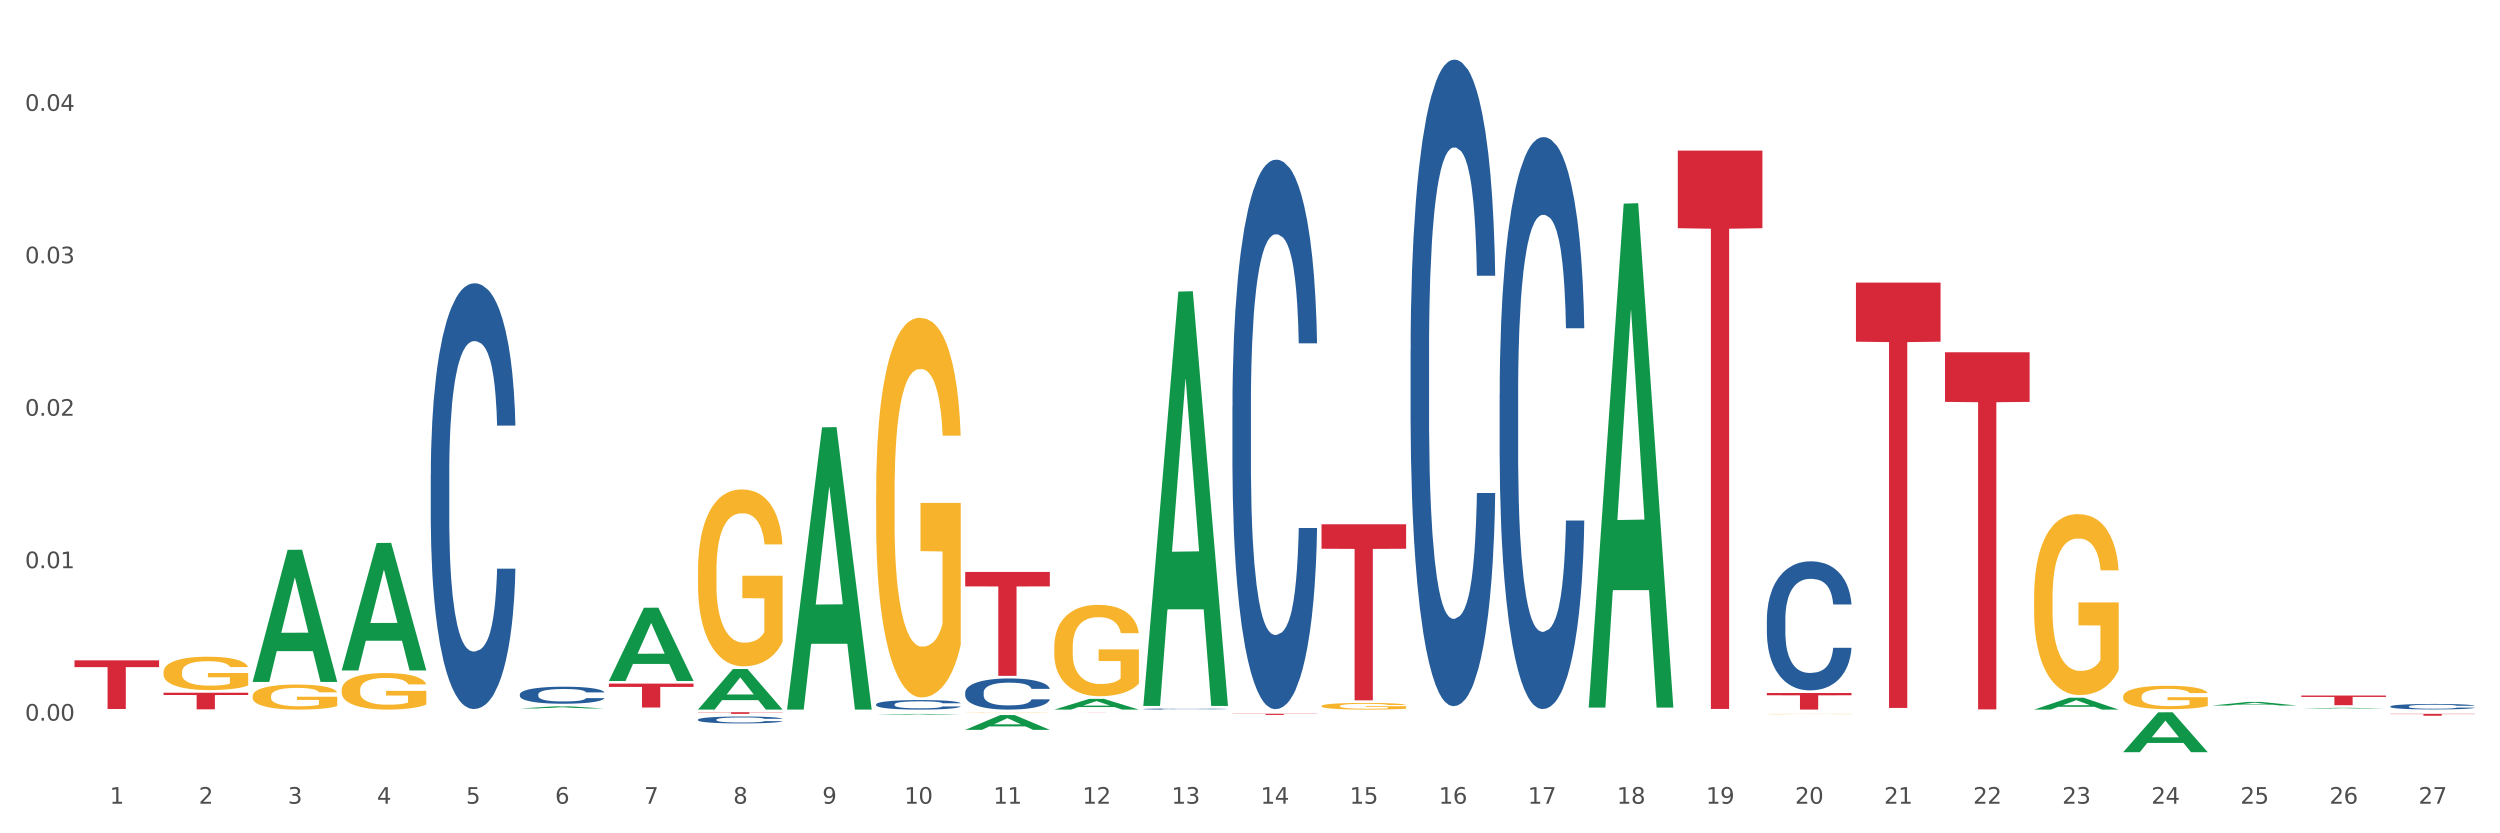 <?xml version="1.0" encoding="utf-8" standalone="no"?>
<!DOCTYPE svg PUBLIC "-//W3C//DTD SVG 1.1//EN"
  "http://www.w3.org/Graphics/SVG/1.1/DTD/svg11.dtd">
<svg xmlns:xlink="http://www.w3.org/1999/xlink" width="1080pt" height="360pt" viewBox="0 0 1080 360" xmlns="http://www.w3.org/2000/svg" version="1.1">
 <rect x="0" y="0" width="1080" height="360" fill="#333333" stroke="none"/>
 <defs>
  <style type="text/css">*{stroke-linejoin: round; stroke-linecap: butt}</style>
 </defs>
 <g id="figure_1">
  <g id="patch_1">
   <path d="M 0 360 
L 1080 360 
L 1080 0 
L 0 0 
z
" style="fill: #ffffff; stroke: #ffffff; stroke-linejoin: miter"/>
  </g>
  <g id="axes_1">
   <g id="matplotlib.axis_1">
    <g id="xtick_1">
     <g id="text_1">
      <!-- 1 -->
      <g style="fill: #4d4d4d" transform="translate(47.399 347.204) scale(0.096 -0.096)">
       <defs>
        <path id="DejaVuSans-31" d="M 794 531 
L 1825 531 
L 1825 4091 
L 703 3866 
L 703 4441 
L 1819 4666 
L 2450 4666 
L 2450 531 
L 3481 531 
L 3481 0 
L 794 0 
L 794 531 
z
" transform="scale(0.016)"/>
       </defs>
       <use xlink:href="#DejaVuSans-31"/>
      </g>
     </g>
    </g>
    <g id="xtick_2">
     <g id="text_2">
      <!-- 2 -->
      <g style="fill: #4d4d4d" transform="translate(85.878 347.204) scale(0.096 -0.096)">
       <defs>
        <path id="DejaVuSans-32" d="M 1228 531 
L 3431 531 
L 3431 0 
L 469 0 
L 469 531 
Q 828 903 1448 1529 
Q 2069 2156 2228 2338 
Q 2531 2678 2651 2914 
Q 2772 3150 2772 3378 
Q 2772 3750 2511 3984 
Q 2250 4219 1831 4219 
Q 1534 4219 1204 4116 
Q 875 4013 500 3803 
L 500 4441 
Q 881 4594 1212 4672 
Q 1544 4750 1819 4750 
Q 2544 4750 2975 4387 
Q 3406 4025 3406 3419 
Q 3406 3131 3298 2873 
Q 3191 2616 2906 2266 
Q 2828 2175 2409 1742 
Q 1991 1309 1228 531 
z
" transform="scale(0.016)"/>
       </defs>
       <use xlink:href="#DejaVuSans-32"/>
      </g>
     </g>
    </g>
    <g id="xtick_3">
     <g id="text_3">
      <!-- 3 -->
      <g style="fill: #4d4d4d" transform="translate(124.358 347.204) scale(0.096 -0.096)">
       <defs>
        <path id="DejaVuSans-33" d="M 2597 2516 
Q 3050 2419 3304 2112 
Q 3559 1806 3559 1356 
Q 3559 666 3084 287 
Q 2609 -91 1734 -91 
Q 1441 -91 1130 -33 
Q 819 25 488 141 
L 488 750 
Q 750 597 1062 519 
Q 1375 441 1716 441 
Q 2309 441 2620 675 
Q 2931 909 2931 1356 
Q 2931 1769 2642 2001 
Q 2353 2234 1838 2234 
L 1294 2234 
L 1294 2753 
L 1863 2753 
Q 2328 2753 2575 2939 
Q 2822 3125 2822 3475 
Q 2822 3834 2567 4026 
Q 2313 4219 1838 4219 
Q 1578 4219 1281 4162 
Q 984 4106 628 3988 
L 628 4550 
Q 988 4650 1302 4700 
Q 1616 4750 1894 4750 
Q 2613 4750 3031 4423 
Q 3450 4097 3450 3541 
Q 3450 3153 3228 2886 
Q 3006 2619 2597 2516 
z
" transform="scale(0.016)"/>
       </defs>
       <use xlink:href="#DejaVuSans-33"/>
      </g>
     </g>
    </g>
    <g id="xtick_4">
     <g id="text_4">
      <!-- 4 -->
      <g style="fill: #4d4d4d" transform="translate(162.838 347.204) scale(0.096 -0.096)">
       <defs>
        <path id="DejaVuSans-34" d="M 2419 4116 
L 825 1625 
L 2419 1625 
L 2419 4116 
z
M 2253 4666 
L 3047 4666 
L 3047 1625 
L 3713 1625 
L 3713 1100 
L 3047 1100 
L 3047 0 
L 2419 0 
L 2419 1100 
L 313 1100 
L 313 1709 
L 2253 4666 
z
" transform="scale(0.016)"/>
       </defs>
       <use xlink:href="#DejaVuSans-34"/>
      </g>
     </g>
    </g>
    <g id="xtick_5">
     <g id="text_5">
      <!-- 5 -->
      <g style="fill: #4d4d4d" transform="translate(201.317 347.204) scale(0.096 -0.096)">
       <defs>
        <path id="DejaVuSans-35" d="M 691 4666 
L 3169 4666 
L 3169 4134 
L 1269 4134 
L 1269 2991 
Q 1406 3038 1543 3061 
Q 1681 3084 1819 3084 
Q 2600 3084 3056 2656 
Q 3513 2228 3513 1497 
Q 3513 744 3044 326 
Q 2575 -91 1722 -91 
Q 1428 -91 1123 -41 
Q 819 9 494 109 
L 494 744 
Q 775 591 1075 516 
Q 1375 441 1709 441 
Q 2250 441 2565 725 
Q 2881 1009 2881 1497 
Q 2881 1984 2565 2268 
Q 2250 2553 1709 2553 
Q 1456 2553 1204 2497 
Q 953 2441 691 2322 
L 691 4666 
z
" transform="scale(0.016)"/>
       </defs>
       <use xlink:href="#DejaVuSans-35"/>
      </g>
     </g>
    </g>
    <g id="xtick_6">
     <g id="text_6">
      <!-- 6 -->
      <g style="fill: #4d4d4d" transform="translate(239.797 347.204) scale(0.096 -0.096)">
       <defs>
        <path id="DejaVuSans-36" d="M 2113 2584 
Q 1688 2584 1439 2293 
Q 1191 2003 1191 1497 
Q 1191 994 1439 701 
Q 1688 409 2113 409 
Q 2538 409 2786 701 
Q 3034 994 3034 1497 
Q 3034 2003 2786 2293 
Q 2538 2584 2113 2584 
z
M 3366 4563 
L 3366 3988 
Q 3128 4100 2886 4159 
Q 2644 4219 2406 4219 
Q 1781 4219 1451 3797 
Q 1122 3375 1075 2522 
Q 1259 2794 1537 2939 
Q 1816 3084 2150 3084 
Q 2853 3084 3261 2657 
Q 3669 2231 3669 1497 
Q 3669 778 3244 343 
Q 2819 -91 2113 -91 
Q 1303 -91 875 529 
Q 447 1150 447 2328 
Q 447 3434 972 4092 
Q 1497 4750 2381 4750 
Q 2619 4750 2861 4703 
Q 3103 4656 3366 4563 
z
" transform="scale(0.016)"/>
       </defs>
       <use xlink:href="#DejaVuSans-36"/>
      </g>
     </g>
    </g>
    <g id="xtick_7">
     <g id="text_7">
      <!-- 7 -->
      <g style="fill: #4d4d4d" transform="translate(278.276 347.204) scale(0.096 -0.096)">
       <defs>
        <path id="DejaVuSans-37" d="M 525 4666 
L 3525 4666 
L 3525 4397 
L 1831 0 
L 1172 0 
L 2766 4134 
L 525 4134 
L 525 4666 
z
" transform="scale(0.016)"/>
       </defs>
       <use xlink:href="#DejaVuSans-37"/>
      </g>
     </g>
    </g>
    <g id="xtick_8">
     <g id="text_8">
      <!-- 8 -->
      <g style="fill: #4d4d4d" transform="translate(316.756 347.204) scale(0.096 -0.096)">
       <defs>
        <path id="DejaVuSans-38" d="M 2034 2216 
Q 1584 2216 1326 1975 
Q 1069 1734 1069 1313 
Q 1069 891 1326 650 
Q 1584 409 2034 409 
Q 2484 409 2743 651 
Q 3003 894 3003 1313 
Q 3003 1734 2745 1975 
Q 2488 2216 2034 2216 
z
M 1403 2484 
Q 997 2584 770 2862 
Q 544 3141 544 3541 
Q 544 4100 942 4425 
Q 1341 4750 2034 4750 
Q 2731 4750 3128 4425 
Q 3525 4100 3525 3541 
Q 3525 3141 3298 2862 
Q 3072 2584 2669 2484 
Q 3125 2378 3379 2068 
Q 3634 1759 3634 1313 
Q 3634 634 3220 271 
Q 2806 -91 2034 -91 
Q 1263 -91 848 271 
Q 434 634 434 1313 
Q 434 1759 690 2068 
Q 947 2378 1403 2484 
z
M 1172 3481 
Q 1172 3119 1398 2916 
Q 1625 2713 2034 2713 
Q 2441 2713 2670 2916 
Q 2900 3119 2900 3481 
Q 2900 3844 2670 4047 
Q 2441 4250 2034 4250 
Q 1625 4250 1398 4047 
Q 1172 3844 1172 3481 
z
" transform="scale(0.016)"/>
       </defs>
       <use xlink:href="#DejaVuSans-38"/>
      </g>
     </g>
    </g>
    <g id="xtick_9">
     <g id="text_9">
      <!-- 9 -->
      <g style="fill: #4d4d4d" transform="translate(355.236 347.204) scale(0.096 -0.096)">
       <defs>
        <path id="DejaVuSans-39" d="M 703 97 
L 703 672 
Q 941 559 1184 500 
Q 1428 441 1663 441 
Q 2288 441 2617 861 
Q 2947 1281 2994 2138 
Q 2813 1869 2534 1725 
Q 2256 1581 1919 1581 
Q 1219 1581 811 2004 
Q 403 2428 403 3163 
Q 403 3881 828 4315 
Q 1253 4750 1959 4750 
Q 2769 4750 3195 4129 
Q 3622 3509 3622 2328 
Q 3622 1225 3098 567 
Q 2575 -91 1691 -91 
Q 1453 -91 1209 -44 
Q 966 3 703 97 
z
M 1959 2075 
Q 2384 2075 2632 2365 
Q 2881 2656 2881 3163 
Q 2881 3666 2632 3958 
Q 2384 4250 1959 4250 
Q 1534 4250 1286 3958 
Q 1038 3666 1038 3163 
Q 1038 2656 1286 2365 
Q 1534 2075 1959 2075 
z
" transform="scale(0.016)"/>
       </defs>
       <use xlink:href="#DejaVuSans-39"/>
      </g>
     </g>
    </g>
    <g id="xtick_10">
     <g id="text_10">
      <!-- 10 -->
      <g style="fill: #4d4d4d" transform="translate(390.661 347.204) scale(0.096 -0.096)">
       <defs>
        <path id="DejaVuSans-30" d="M 2034 4250 
Q 1547 4250 1301 3770 
Q 1056 3291 1056 2328 
Q 1056 1369 1301 889 
Q 1547 409 2034 409 
Q 2525 409 2770 889 
Q 3016 1369 3016 2328 
Q 3016 3291 2770 3770 
Q 2525 4250 2034 4250 
z
M 2034 4750 
Q 2819 4750 3233 4129 
Q 3647 3509 3647 2328 
Q 3647 1150 3233 529 
Q 2819 -91 2034 -91 
Q 1250 -91 836 529 
Q 422 1150 422 2328 
Q 422 3509 836 4129 
Q 1250 4750 2034 4750 
z
" transform="scale(0.016)"/>
       </defs>
       <use xlink:href="#DejaVuSans-31"/>
       <use xlink:href="#DejaVuSans-30" transform="translate(63.623 0)"/>
      </g>
     </g>
    </g>
    <g id="xtick_11">
     <g id="text_11">
      <!-- 11 -->
      <g style="fill: #4d4d4d" transform="translate(429.141 347.204) scale(0.096 -0.096)">
       <use xlink:href="#DejaVuSans-31"/>
       <use xlink:href="#DejaVuSans-31" transform="translate(63.623 0)"/>
      </g>
     </g>
    </g>
    <g id="xtick_12">
     <g id="text_12">
      <!-- 12 -->
      <g style="fill: #4d4d4d" transform="translate(467.62 347.204) scale(0.096 -0.096)">
       <use xlink:href="#DejaVuSans-31"/>
       <use xlink:href="#DejaVuSans-32" transform="translate(63.623 0)"/>
      </g>
     </g>
    </g>
    <g id="xtick_13">
     <g id="text_13">
      <!-- 13 -->
      <g style="fill: #4d4d4d" transform="translate(506.1 347.204) scale(0.096 -0.096)">
       <use xlink:href="#DejaVuSans-31"/>
       <use xlink:href="#DejaVuSans-33" transform="translate(63.623 0)"/>
      </g>
     </g>
    </g>
    <g id="xtick_14">
     <g id="text_14">
      <!-- 14 -->
      <g style="fill: #4d4d4d" transform="translate(544.58 347.204) scale(0.096 -0.096)">
       <use xlink:href="#DejaVuSans-31"/>
       <use xlink:href="#DejaVuSans-34" transform="translate(63.623 0)"/>
      </g>
     </g>
    </g>
    <g id="xtick_15">
     <g id="text_15">
      <!-- 15 -->
      <g style="fill: #4d4d4d" transform="translate(583.059 347.204) scale(0.096 -0.096)">
       <use xlink:href="#DejaVuSans-31"/>
       <use xlink:href="#DejaVuSans-35" transform="translate(63.623 0)"/>
      </g>
     </g>
    </g>
    <g id="xtick_16">
     <g id="text_16">
      <!-- 16 -->
      <g style="fill: #4d4d4d" transform="translate(621.539 347.204) scale(0.096 -0.096)">
       <use xlink:href="#DejaVuSans-31"/>
       <use xlink:href="#DejaVuSans-36" transform="translate(63.623 0)"/>
      </g>
     </g>
    </g>
    <g id="xtick_17">
     <g id="text_17">
      <!-- 17 -->
      <g style="fill: #4d4d4d" transform="translate(660.018 347.204) scale(0.096 -0.096)">
       <use xlink:href="#DejaVuSans-31"/>
       <use xlink:href="#DejaVuSans-37" transform="translate(63.623 0)"/>
      </g>
     </g>
    </g>
    <g id="xtick_18">
     <g id="text_18">
      <!-- 18 -->
      <g style="fill: #4d4d4d" transform="translate(698.498 347.204) scale(0.096 -0.096)">
       <use xlink:href="#DejaVuSans-31"/>
       <use xlink:href="#DejaVuSans-38" transform="translate(63.623 0)"/>
      </g>
     </g>
    </g>
    <g id="xtick_19">
     <g id="text_19">
      <!-- 19 -->
      <g style="fill: #4d4d4d" transform="translate(736.977 347.204) scale(0.096 -0.096)">
       <use xlink:href="#DejaVuSans-31"/>
       <use xlink:href="#DejaVuSans-39" transform="translate(63.623 0)"/>
      </g>
     </g>
    </g>
    <g id="xtick_20">
     <g id="text_20">
      <!-- 20 -->
      <g style="fill: #4d4d4d" transform="translate(775.457 347.204) scale(0.096 -0.096)">
       <use xlink:href="#DejaVuSans-32"/>
       <use xlink:href="#DejaVuSans-30" transform="translate(63.623 0)"/>
      </g>
     </g>
    </g>
    <g id="xtick_21">
     <g id="text_21">
      <!-- 21 -->
      <g style="fill: #4d4d4d" transform="translate(813.937 347.204) scale(0.096 -0.096)">
       <use xlink:href="#DejaVuSans-32"/>
       <use xlink:href="#DejaVuSans-31" transform="translate(63.623 0)"/>
      </g>
     </g>
    </g>
    <g id="xtick_22">
     <g id="text_22">
      <!-- 22 -->
      <g style="fill: #4d4d4d" transform="translate(852.416 347.204) scale(0.096 -0.096)">
       <use xlink:href="#DejaVuSans-32"/>
       <use xlink:href="#DejaVuSans-32" transform="translate(63.623 0)"/>
      </g>
     </g>
    </g>
    <g id="xtick_23">
     <g id="text_23">
      <!-- 23 -->
      <g style="fill: #4d4d4d" transform="translate(890.896 347.204) scale(0.096 -0.096)">
       <use xlink:href="#DejaVuSans-32"/>
       <use xlink:href="#DejaVuSans-33" transform="translate(63.623 0)"/>
      </g>
     </g>
    </g>
    <g id="xtick_24">
     <g id="text_24">
      <!-- 24 -->
      <g style="fill: #4d4d4d" transform="translate(929.375 347.204) scale(0.096 -0.096)">
       <use xlink:href="#DejaVuSans-32"/>
       <use xlink:href="#DejaVuSans-34" transform="translate(63.623 0)"/>
      </g>
     </g>
    </g>
    <g id="xtick_25">
     <g id="text_25">
      <!-- 25 -->
      <g style="fill: #4d4d4d" transform="translate(967.855 347.204) scale(0.096 -0.096)">
       <use xlink:href="#DejaVuSans-32"/>
       <use xlink:href="#DejaVuSans-35" transform="translate(63.623 0)"/>
      </g>
     </g>
    </g>
    <g id="xtick_26">
     <g id="text_26">
      <!-- 26 -->
      <g style="fill: #4d4d4d" transform="translate(1006.335 347.204) scale(0.096 -0.096)">
       <use xlink:href="#DejaVuSans-32"/>
       <use xlink:href="#DejaVuSans-36" transform="translate(63.623 0)"/>
      </g>
     </g>
    </g>
    <g id="xtick_27">
     <g id="text_27">
      <!-- 27 -->
      <g style="fill: #4d4d4d" transform="translate(1044.814 347.204) scale(0.096 -0.096)">
       <use xlink:href="#DejaVuSans-32"/>
       <use xlink:href="#DejaVuSans-37" transform="translate(63.623 0)"/>
      </g>
     </g>
    </g>
    <g id="xtick_28"/>
    <g id="xtick_29"/>
    <g id="xtick_30"/>
    <g id="xtick_31"/>
    <g id="xtick_32"/>
    <g id="xtick_33"/>
    <g id="xtick_34"/>
    <g id="xtick_35"/>
    <g id="xtick_36"/>
    <g id="xtick_37"/>
    <g id="xtick_38"/>
    <g id="xtick_39"/>
    <g id="xtick_40"/>
    <g id="xtick_41"/>
    <g id="xtick_42"/>
    <g id="xtick_43"/>
    <g id="xtick_44"/>
    <g id="xtick_45"/>
    <g id="xtick_46"/>
    <g id="xtick_47"/>
    <g id="xtick_48"/>
    <g id="xtick_49"/>
    <g id="xtick_50"/>
    <g id="xtick_51"/>
    <g id="xtick_52"/>
    <g id="xtick_53"/>
   </g>
   <g id="matplotlib.axis_2">
    <g id="ytick_1">
     <g id="text_28">
      <!-- 0.00 -->
      <g style="fill: #4d4d4d" transform="translate(10.8 311.321) scale(0.096 -0.096)">
       <defs>
        <path id="DejaVuSans-2e" d="M 684 794 
L 1344 794 
L 1344 0 
L 684 0 
L 684 794 
z
" transform="scale(0.016)"/>
       </defs>
       <use xlink:href="#DejaVuSans-30"/>
       <use xlink:href="#DejaVuSans-2e" transform="translate(63.623 0)"/>
       <use xlink:href="#DejaVuSans-30" transform="translate(95.41 0)"/>
       <use xlink:href="#DejaVuSans-30" transform="translate(159.033 0)"/>
      </g>
     </g>
    </g>
    <g id="ytick_2">
     <g id="text_29">
      <!-- 0.01 -->
      <g style="fill: #4d4d4d" transform="translate(10.8 245.463) scale(0.096 -0.096)">
       <use xlink:href="#DejaVuSans-30"/>
       <use xlink:href="#DejaVuSans-2e" transform="translate(63.623 0)"/>
       <use xlink:href="#DejaVuSans-30" transform="translate(95.41 0)"/>
       <use xlink:href="#DejaVuSans-31" transform="translate(159.033 0)"/>
      </g>
     </g>
    </g>
    <g id="ytick_3">
     <g id="text_30">
      <!-- 0.02 -->
      <g style="fill: #4d4d4d" transform="translate(10.8 179.604) scale(0.096 -0.096)">
       <use xlink:href="#DejaVuSans-30"/>
       <use xlink:href="#DejaVuSans-2e" transform="translate(63.623 0)"/>
       <use xlink:href="#DejaVuSans-30" transform="translate(95.41 0)"/>
       <use xlink:href="#DejaVuSans-32" transform="translate(159.033 0)"/>
      </g>
     </g>
    </g>
    <g id="ytick_4">
     <g id="text_31">
      <!-- 0.03 -->
      <g style="fill: #4d4d4d" transform="translate(10.8 113.746) scale(0.096 -0.096)">
       <use xlink:href="#DejaVuSans-30"/>
       <use xlink:href="#DejaVuSans-2e" transform="translate(63.623 0)"/>
       <use xlink:href="#DejaVuSans-30" transform="translate(95.41 0)"/>
       <use xlink:href="#DejaVuSans-33" transform="translate(159.033 0)"/>
      </g>
     </g>
    </g>
    <g id="ytick_5">
     <g id="text_32">
      <!-- 0.04 -->
      <g style="fill: #4d4d4d" transform="translate(10.8 47.887) scale(0.096 -0.096)">
       <use xlink:href="#DejaVuSans-30"/>
       <use xlink:href="#DejaVuSans-2e" transform="translate(63.623 0)"/>
       <use xlink:href="#DejaVuSans-30" transform="translate(95.41 0)"/>
       <use xlink:href="#DejaVuSans-34" transform="translate(159.033 0)"/>
      </g>
     </g>
    </g>
    <g id="ytick_6"/>
    <g id="ytick_7"/>
    <g id="ytick_8"/>
    <g id="ytick_9"/>
   </g>
   <g id="PolyCollection_1">
    <path d="M 109.134 294.49 
L 109.172 294.437 
L 124.246 237.528 
L 130.502 237.475 
L 145.69 294.598 
L 138.454 294.598 
L 135.175 281.296 
L 119.611 281.296 
L 119.498 281.51 
L 116.332 294.598 
L 109.134 294.598 
L 109.134 294.49 
L 121.571 273.358 
L 133.216 273.304 
L 127.45 249.65 
L 127.374 249.543 
L 127.299 249.704 
L 121.533 273.304 
L 121.571 273.358 
L 109.134 294.49 
z
" clip-path="url(#pe12e09361f)" style="fill: #109648"/>
    <path d="M 147.614 289.527 
L 147.651 289.475 
L 162.726 234.571 
L 168.982 234.519 
L 184.169 289.63 
L 176.934 289.63 
L 173.655 276.797 
L 158.091 276.797 
L 157.977 277.004 
L 154.812 289.63 
L 147.614 289.63 
L 147.614 289.527 
L 160.05 269.138 
L 171.695 269.087 
L 165.929 246.266 
L 165.854 246.162 
L 165.779 246.318 
L 160.013 269.087 
L 160.05 269.138 
L 147.614 289.527 
z
" clip-path="url(#pe12e09361f)" style="fill: #109648"/>
    <path d="M 1032.644 305.175 
L 1032.688 305.172 
L 1032.688 305.112 
L 1032.817 305.03 
L 1033.293 304.878 
L 1033.897 304.763 
L 1034.935 304.629 
L 1035.496 304.573 
L 1036.231 304.51 
L 1037.743 304.409 
L 1039.472 304.322 
L 1040.681 304.275 
L 1041.589 304.244 
L 1043.62 304.19 
L 1044.786 304.166 
L 1045.996 304.147 
L 1047.033 304.134 
L 1048.762 304.119 
L 1050.144 304.112 
L 1051.743 304.11 
L 1053.083 304.112 
L 1054.854 304.121 
L 1057.447 304.147 
L 1058.441 304.162 
L 1059.78 304.188 
L 1061.163 304.223 
L 1062.286 304.257 
L 1063.583 304.307 
L 1064.922 304.372 
L 1066.219 304.454 
L 1067.126 304.53 
L 1067.86 304.61 
L 1068.509 304.707 
L 1068.984 304.813 
L 1069.2 304.902 
L 1061.293 304.902 
L 1061.077 304.822 
L 1060.644 304.735 
L 1060.212 304.677 
L 1059.737 304.629 
L 1059.002 304.575 
L 1058.354 304.541 
L 1057.274 304.5 
L 1056.28 304.474 
L 1055.459 304.458 
L 1054.465 304.445 
L 1052.348 304.432 
L 1050.836 304.432 
L 1049.885 304.437 
L 1048.718 304.448 
L 1047.725 304.463 
L 1046.558 304.489 
L 1045.651 304.517 
L 1044.743 304.554 
L 1044.225 304.58 
L 1043.447 304.627 
L 1042.928 304.666 
L 1042.237 304.733 
L 1041.848 304.781 
L 1041.157 304.904 
L 1040.854 304.995 
L 1040.725 305.058 
L 1040.638 305.127 
L 1040.638 305.464 
L 1040.897 305.616 
L 1041.114 305.681 
L 1041.459 305.754 
L 1042.107 305.85 
L 1043.058 305.943 
L 1044.052 306.01 
L 1044.873 306.051 
L 1045.651 306.081 
L 1046.428 306.105 
L 1047.379 306.126 
L 1048.157 306.139 
L 1049.323 306.152 
L 1050.706 306.159 
L 1051.786 306.159 
L 1053.99 306.148 
L 1054.984 306.137 
L 1055.935 306.122 
L 1056.972 306.098 
L 1057.793 306.072 
L 1058.268 306.053 
L 1059.046 306.012 
L 1059.651 305.969 
L 1060.169 305.919 
L 1060.515 305.876 
L 1060.904 305.811 
L 1061.206 305.737 
L 1061.293 305.698 
L 1069.2 305.698 
L 1069.027 305.776 
L 1068.725 305.852 
L 1068.12 305.953 
L 1067.644 306.012 
L 1066.91 306.083 
L 1066.132 306.144 
L 1065.052 306.211 
L 1064.058 306.261 
L 1063.021 306.304 
L 1061.898 306.343 
L 1059.867 306.397 
L 1059.132 306.412 
L 1057.577 306.438 
L 1056.367 306.453 
L 1054.595 306.468 
L 1052.78 306.477 
L 1050.879 306.479 
L 1049.194 306.475 
L 1047.336 306.462 
L 1046.169 306.449 
L 1044.873 306.429 
L 1043.36 306.399 
L 1041.935 306.362 
L 1040.595 306.319 
L 1039.342 306.269 
L 1038.175 306.213 
L 1036.663 306.12 
L 1035.539 306.029 
L 1034.718 305.945 
L 1034.157 305.873 
L 1033.595 305.782 
L 1033.293 305.72 
L 1032.817 305.568 
L 1032.644 305.428 
L 1032.644 305.175 
z
" clip-path="url(#pe12e09361f)" style="fill: #255c99"/>
    <path d="M 955.685 305.911 
L 955.728 305.911 
L 955.728 305.911 
L 955.858 305.911 
L 956.333 305.911 
L 956.938 305.911 
L 957.975 305.91 
L 958.537 305.91 
L 959.272 305.91 
L 960.784 305.91 
L 962.512 305.909 
L 963.722 305.909 
L 964.63 305.909 
L 966.661 305.909 
L 967.827 305.909 
L 969.037 305.909 
L 970.074 305.909 
L 971.803 305.909 
L 973.185 305.909 
L 974.784 305.909 
L 976.124 305.909 
L 977.895 305.909 
L 980.488 305.909 
L 981.482 305.909 
L 982.821 305.909 
L 984.204 305.909 
L 985.327 305.909 
L 986.624 305.909 
L 987.963 305.91 
L 989.259 305.91 
L 990.167 305.91 
L 990.901 305.91 
L 991.549 305.91 
L 992.025 305.911 
L 992.241 305.911 
L 984.333 305.911 
L 984.117 305.911 
L 983.685 305.91 
L 983.253 305.91 
L 982.778 305.91 
L 982.043 305.91 
L 981.395 305.91 
L 980.315 305.91 
L 979.321 305.91 
L 978.5 305.91 
L 977.506 305.91 
L 975.389 305.91 
L 973.877 305.91 
L 972.926 305.91 
L 971.759 305.91 
L 970.765 305.91 
L 969.599 305.91 
L 968.691 305.91 
L 967.784 305.91 
L 967.265 305.91 
L 966.488 305.91 
L 965.969 305.91 
L 965.278 305.91 
L 964.889 305.911 
L 964.198 305.911 
L 963.895 305.911 
L 963.765 305.911 
L 963.679 305.911 
L 963.679 305.912 
L 963.938 305.913 
L 964.154 305.913 
L 964.5 305.913 
L 965.148 305.913 
L 966.099 305.913 
L 967.093 305.913 
L 967.914 305.914 
L 968.691 305.914 
L 969.469 305.914 
L 970.42 305.914 
L 971.198 305.914 
L 972.364 305.914 
L 973.747 305.914 
L 974.827 305.914 
L 977.031 305.914 
L 978.025 305.914 
L 978.975 305.914 
L 980.012 305.914 
L 980.833 305.914 
L 981.309 305.914 
L 982.086 305.913 
L 982.691 305.913 
L 983.21 305.913 
L 983.556 305.913 
L 983.945 305.913 
L 984.247 305.913 
L 984.333 305.913 
L 992.241 305.913 
L 992.068 305.913 
L 991.766 305.913 
L 991.161 305.913 
L 990.685 305.913 
L 989.951 305.914 
L 989.173 305.914 
L 988.093 305.914 
L 987.099 305.914 
L 986.062 305.914 
L 984.938 305.914 
L 982.907 305.914 
L 982.173 305.914 
L 980.617 305.914 
L 979.407 305.914 
L 977.636 305.915 
L 975.821 305.915 
L 973.92 305.915 
L 972.235 305.915 
L 970.377 305.914 
L 969.21 305.914 
L 967.914 305.914 
L 966.401 305.914 
L 964.975 305.914 
L 963.636 305.914 
L 962.383 305.914 
L 961.216 305.914 
L 959.704 305.914 
L 958.58 305.913 
L 957.759 305.913 
L 957.198 305.913 
L 956.636 305.913 
L 956.333 305.913 
L 955.858 305.912 
L 955.685 305.912 
L 955.685 305.911 
z
" clip-path="url(#pe12e09361f)" style="fill: #255c99"/>
    <path d="M 686.328 305.273 
L 686.366 305.068 
L 701.44 87.972 
L 707.696 87.767 
L 722.884 305.682 
L 715.648 305.682 
L 712.369 254.938 
L 696.805 254.938 
L 696.692 255.756 
L 693.526 305.682 
L 686.328 305.682 
L 686.328 305.273 
L 698.765 224.655 
L 710.41 224.45 
L 704.644 134.215 
L 704.568 133.806 
L 704.493 134.42 
L 698.727 224.45 
L 698.765 224.655 
L 686.328 305.273 
z
" clip-path="url(#pe12e09361f)" style="fill: #109648"/>
    <path d="M 878.726 306.536 
L 878.764 306.532 
L 893.838 301.416 
L 900.094 301.411 
L 915.282 306.546 
L 908.046 306.546 
L 904.767 305.35 
L 889.203 305.35 
L 889.09 305.369 
L 885.924 306.546 
L 878.726 306.546 
L 878.726 306.536 
L 891.162 304.637 
L 902.808 304.632 
L 897.042 302.505 
L 896.966 302.496 
L 896.891 302.51 
L 891.125 304.632 
L 891.162 304.637 
L 878.726 306.536 
z
" clip-path="url(#pe12e09361f)" style="fill: #109648"/>
    <path d="M 301.532 246.752 
L 301.575 246.683 
L 301.575 244.17 
L 301.662 242.006 
L 302.093 236.771 
L 302.741 232.443 
L 303.215 230.14 
L 303.69 228.255 
L 304.251 226.371 
L 304.942 224.416 
L 306.193 221.554 
L 306.97 220.089 
L 307.92 218.553 
L 309.646 216.319 
L 310.898 215.063 
L 312.192 214.016 
L 314.307 212.76 
L 315.688 212.201 
L 317.156 211.782 
L 318.925 211.503 
L 320.263 211.433 
L 323.198 211.643 
L 325.701 212.271 
L 326.91 212.76 
L 328.463 213.597 
L 329.283 214.156 
L 330.621 215.272 
L 332.002 216.738 
L 332.952 217.995 
L 334.376 220.368 
L 335.455 222.741 
L 336.448 225.673 
L 336.966 227.697 
L 337.354 229.582 
L 337.699 231.745 
L 338.045 235.166 
L 330.276 235.166 
L 329.974 232.723 
L 329.499 230.419 
L 328.809 228.186 
L 328.204 226.79 
L 327.169 225.045 
L 326.219 223.928 
L 325.226 223.09 
L 324.018 222.392 
L 323.068 222.043 
L 321.731 221.764 
L 319.098 221.834 
L 317.328 222.392 
L 316.12 223.09 
L 315.343 223.718 
L 314.652 224.416 
L 313.876 225.394 
L 312.969 226.859 
L 312.322 228.186 
L 311.674 229.861 
L 311.157 231.536 
L 310.682 233.49 
L 310.293 235.584 
L 309.991 237.748 
L 309.732 240.401 
L 309.517 244.798 
L 309.517 254.361 
L 309.603 256.525 
L 309.819 259.386 
L 310.078 261.55 
L 310.509 264.133 
L 310.898 265.878 
L 311.631 268.391 
L 312.451 270.485 
L 313.099 271.811 
L 313.746 272.928 
L 314.868 274.463 
L 316.12 275.72 
L 317.199 276.488 
L 318.666 277.186 
L 319.659 277.465 
L 320.522 277.604 
L 322.637 277.604 
L 324.147 277.395 
L 325.831 276.906 
L 327.125 276.278 
L 328.204 275.51 
L 329.413 274.254 
L 330.19 273.067 
L 330.19 258.479 
L 320.695 258.409 
L 320.695 248.707 
L 338.088 248.707 
L 338.088 277.186 
L 337.354 278.651 
L 336.534 279.978 
L 335.671 281.164 
L 334.376 282.63 
L 332.822 284.026 
L 331.441 285.003 
L 329.974 285.841 
L 328.248 286.609 
L 326.003 287.307 
L 324.622 287.586 
L 322.896 287.795 
L 320.867 287.865 
L 319.098 287.725 
L 317.371 287.376 
L 315.559 286.748 
L 313.789 285.841 
L 312.451 284.933 
L 311.113 283.817 
L 309.689 282.351 
L 308.567 280.955 
L 307.704 279.698 
L 306.754 278.093 
L 305.719 275.999 
L 304.942 274.114 
L 304.251 272.16 
L 303.517 269.647 
L 303 267.483 
L 302.482 264.761 
L 302.18 262.737 
L 301.834 259.596 
L 301.575 255.198 
L 301.532 246.752 
z
" clip-path="url(#pe12e09361f)" style="fill: #f7b32b"/>
    <path d="M 147.614 298.054 
L 147.657 298.039 
L 147.657 297.52 
L 147.743 297.073 
L 148.175 295.992 
L 148.822 295.098 
L 149.297 294.622 
L 149.772 294.233 
L 150.333 293.843 
L 151.023 293.44 
L 152.275 292.849 
L 153.052 292.546 
L 154.001 292.229 
L 155.728 291.767 
L 156.979 291.508 
L 158.274 291.291 
L 160.389 291.032 
L 161.77 290.917 
L 163.237 290.83 
L 165.007 290.772 
L 166.345 290.758 
L 169.28 290.801 
L 171.783 290.931 
L 172.991 291.032 
L 174.545 291.205 
L 175.365 291.32 
L 176.703 291.551 
L 178.084 291.854 
L 179.033 292.113 
L 180.458 292.603 
L 181.537 293.094 
L 182.529 293.699 
L 183.047 294.117 
L 183.436 294.507 
L 183.781 294.954 
L 184.126 295.66 
L 176.358 295.66 
L 176.056 295.156 
L 175.581 294.68 
L 174.89 294.218 
L 174.286 293.93 
L 173.25 293.57 
L 172.301 293.339 
L 171.308 293.166 
L 170.1 293.022 
L 169.15 292.95 
L 167.812 292.892 
L 165.179 292.906 
L 163.41 293.022 
L 162.201 293.166 
L 161.425 293.296 
L 160.734 293.44 
L 159.957 293.642 
L 159.051 293.944 
L 158.404 294.218 
L 157.756 294.564 
L 157.238 294.91 
L 156.763 295.314 
L 156.375 295.747 
L 156.073 296.194 
L 155.814 296.742 
L 155.598 297.65 
L 155.598 299.625 
L 155.684 300.072 
L 155.9 300.663 
L 156.159 301.11 
L 156.591 301.644 
L 156.979 302.004 
L 157.713 302.523 
L 158.533 302.956 
L 159.18 303.23 
L 159.828 303.46 
L 160.95 303.778 
L 162.201 304.037 
L 163.28 304.196 
L 164.748 304.34 
L 165.741 304.398 
L 166.604 304.426 
L 168.718 304.426 
L 170.229 304.383 
L 171.912 304.282 
L 173.207 304.153 
L 174.286 303.994 
L 175.494 303.734 
L 176.271 303.489 
L 176.271 300.476 
L 166.776 300.461 
L 166.776 298.457 
L 184.169 298.457 
L 184.169 304.34 
L 183.436 304.643 
L 182.616 304.917 
L 181.752 305.162 
L 180.458 305.465 
L 178.904 305.753 
L 177.523 305.955 
L 176.056 306.128 
L 174.329 306.286 
L 172.085 306.431 
L 170.704 306.488 
L 168.977 306.532 
L 166.949 306.546 
L 165.179 306.517 
L 163.453 306.445 
L 161.64 306.315 
L 159.871 306.128 
L 158.533 305.94 
L 157.195 305.71 
L 155.771 305.407 
L 154.649 305.119 
L 153.786 304.859 
L 152.836 304.527 
L 151.8 304.095 
L 151.023 303.706 
L 150.333 303.302 
L 149.599 302.783 
L 149.081 302.336 
L 148.563 301.774 
L 148.261 301.355 
L 147.916 300.707 
L 147.657 299.798 
L 147.614 298.054 
z
" clip-path="url(#pe12e09361f)" style="fill: #f7b32b"/>
    <path d="M 340.012 306.317 
L 340.049 306.202 
L 355.124 184.614 
L 361.38 184.499 
L 376.567 306.546 
L 369.332 306.546 
L 366.053 278.126 
L 350.488 278.126 
L 350.375 278.584 
L 347.21 306.546 
L 340.012 306.546 
L 340.012 306.317 
L 352.448 261.165 
L 364.093 261.051 
L 358.327 210.513 
L 358.252 210.284 
L 358.176 210.627 
L 352.41 261.051 
L 352.448 261.165 
L 340.012 306.317 
z
" clip-path="url(#pe12e09361f)" style="fill: #109648"/>
    <path d="M 378.491 308.802 
L 378.529 308.802 
L 393.603 308.416 
L 399.859 308.416 
L 415.047 308.803 
L 407.811 308.803 
L 404.532 308.713 
L 388.968 308.713 
L 388.855 308.714 
L 385.689 308.803 
L 378.491 308.803 
L 378.491 308.802 
L 390.928 308.659 
L 402.573 308.659 
L 396.807 308.498 
L 396.731 308.498 
L 396.656 308.499 
L 390.89 308.659 
L 390.928 308.659 
L 378.491 308.802 
z
" clip-path="url(#pe12e09361f)" style="fill: #109648"/>
    <path d="M 570.889 304.996 
L 570.932 304.993 
L 570.932 304.898 
L 571.019 304.817 
L 571.45 304.619 
L 572.098 304.456 
L 572.572 304.369 
L 573.047 304.298 
L 573.608 304.227 
L 574.299 304.153 
L 575.55 304.045 
L 576.327 303.99 
L 577.277 303.932 
L 579.003 303.848 
L 580.255 303.801 
L 581.55 303.761 
L 583.664 303.714 
L 585.045 303.693 
L 586.513 303.677 
L 588.282 303.666 
L 589.62 303.664 
L 592.555 303.672 
L 595.058 303.695 
L 596.267 303.714 
L 597.82 303.745 
L 598.64 303.766 
L 599.978 303.808 
L 601.359 303.864 
L 602.309 303.911 
L 603.733 304.001 
L 604.812 304.09 
L 605.805 304.201 
L 606.323 304.277 
L 606.711 304.348 
L 607.056 304.43 
L 607.402 304.559 
L 599.633 304.559 
L 599.331 304.466 
L 598.856 304.38 
L 598.166 304.295 
L 597.562 304.243 
L 596.526 304.177 
L 595.576 304.135 
L 594.584 304.103 
L 593.375 304.077 
L 592.426 304.064 
L 591.088 304.053 
L 588.455 304.056 
L 586.685 304.077 
L 585.477 304.103 
L 584.7 304.127 
L 584.01 304.153 
L 583.233 304.19 
L 582.326 304.245 
L 581.679 304.295 
L 581.032 304.359 
L 580.514 304.422 
L 580.039 304.495 
L 579.651 304.574 
L 579.348 304.656 
L 579.089 304.756 
L 578.874 304.922 
L 578.874 305.282 
L 578.96 305.364 
L 579.176 305.472 
L 579.435 305.554 
L 579.866 305.651 
L 580.255 305.717 
L 580.988 305.812 
L 581.808 305.891 
L 582.456 305.941 
L 583.103 305.983 
L 584.225 306.041 
L 585.477 306.088 
L 586.556 306.117 
L 588.023 306.143 
L 589.016 306.154 
L 589.879 306.159 
L 591.994 306.159 
L 593.505 306.151 
L 595.188 306.133 
L 596.483 306.109 
L 597.562 306.08 
L 598.77 306.033 
L 599.547 305.988 
L 599.547 305.438 
L 590.052 305.435 
L 590.052 305.069 
L 607.445 305.069 
L 607.445 306.143 
L 606.711 306.199 
L 605.891 306.249 
L 605.028 306.293 
L 603.733 306.349 
L 602.18 306.401 
L 600.798 306.438 
L 599.331 306.47 
L 597.605 306.499 
L 595.36 306.525 
L 593.979 306.535 
L 592.253 306.543 
L 590.224 306.546 
L 588.455 306.541 
L 586.729 306.528 
L 584.916 306.504 
L 583.146 306.47 
L 581.808 306.435 
L 580.471 306.393 
L 579.046 306.338 
L 577.924 306.285 
L 577.061 306.238 
L 576.112 306.177 
L 575.076 306.098 
L 574.299 306.027 
L 573.608 305.954 
L 572.875 305.859 
L 572.357 305.777 
L 571.839 305.675 
L 571.537 305.598 
L 571.191 305.48 
L 570.932 305.314 
L 570.889 304.996 
z
" clip-path="url(#pe12e09361f)" style="fill: #f7b32b"/>
    <path d="M 224.573 306.069 
L 224.611 306.068 
L 239.685 305.141 
L 245.941 305.14 
L 261.129 306.07 
L 253.893 306.07 
L 250.614 305.854 
L 235.05 305.854 
L 234.937 305.857 
L 231.771 306.07 
L 224.573 306.07 
L 224.573 306.069 
L 237.009 305.724 
L 248.654 305.723 
L 242.888 305.338 
L 242.813 305.336 
L 242.738 305.339 
L 236.972 305.723 
L 237.009 305.724 
L 224.573 306.069 
z
" clip-path="url(#pe12e09361f)" style="fill: #109648"/>
    <path d="M 263.053 294.127 
L 263.09 294.098 
L 278.165 262.545 
L 284.421 262.515 
L 299.608 294.187 
L 292.372 294.187 
L 289.094 286.812 
L 273.529 286.812 
L 273.416 286.931 
L 270.251 294.187 
L 263.053 294.187 
L 263.053 294.127 
L 275.489 282.41 
L 287.134 282.381 
L 281.368 269.266 
L 281.293 269.206 
L 281.217 269.296 
L 275.451 282.381 
L 275.489 282.41 
L 263.053 294.127 
z
" clip-path="url(#pe12e09361f)" style="fill: #109648"/>
    <path d="M 994.165 306.124 
L 994.202 306.124 
L 1009.277 305.774 
L 1015.533 305.773 
L 1030.72 306.125 
L 1023.485 306.125 
L 1020.206 306.043 
L 1004.642 306.043 
L 1004.529 306.044 
L 1001.363 306.125 
L 994.165 306.125 
L 994.165 306.124 
L 1006.601 305.994 
L 1018.246 305.994 
L 1012.48 305.848 
L 1012.405 305.848 
L 1012.33 305.849 
L 1006.564 305.994 
L 1006.601 305.994 
L 994.165 306.124 
z
" clip-path="url(#pe12e09361f)" style="fill: #109648"/>
    <path d="M 955.685 304.778 
L 955.723 304.777 
L 970.797 303.248 
L 977.053 303.247 
L 992.241 304.781 
L 985.005 304.781 
L 981.726 304.424 
L 966.162 304.424 
L 966.049 304.43 
L 962.883 304.781 
L 955.685 304.781 
L 955.685 304.778 
L 968.122 304.211 
L 979.767 304.209 
L 974.001 303.574 
L 973.925 303.571 
L 973.85 303.575 
L 968.084 304.209 
L 968.122 304.211 
L 955.685 304.778 
z
" clip-path="url(#pe12e09361f)" style="fill: #109648"/>
    <path d="M 917.206 324.917 
L 917.243 324.901 
L 932.318 307.722 
L 938.574 307.706 
L 953.761 324.95 
L 946.525 324.95 
L 943.247 320.934 
L 927.682 320.934 
L 927.569 320.999 
L 924.404 324.95 
L 917.206 324.95 
L 917.206 324.917 
L 929.642 318.538 
L 941.287 318.522 
L 935.521 311.381 
L 935.446 311.349 
L 935.37 311.397 
L 929.604 318.522 
L 929.642 318.538 
L 917.206 324.917 
z
" clip-path="url(#pe12e09361f)" style="fill: #109648"/>
    <path d="M 416.971 307.725 
L 417.014 307.725 
L 417.014 307.722 
L 417.1 307.718 
L 417.532 307.711 
L 418.179 307.704 
L 418.654 307.701 
L 419.129 307.698 
L 419.69 307.696 
L 420.38 307.693 
L 421.632 307.688 
L 422.409 307.686 
L 423.358 307.684 
L 425.085 307.681 
L 426.336 307.679 
L 427.631 307.677 
L 429.746 307.676 
L 431.127 307.675 
L 432.594 307.674 
L 434.364 307.674 
L 435.702 307.674 
L 438.637 307.674 
L 441.14 307.675 
L 442.348 307.676 
L 443.902 307.677 
L 444.722 307.678 
L 446.06 307.679 
L 447.441 307.681 
L 448.391 307.683 
L 449.815 307.687 
L 450.894 307.69 
L 451.886 307.695 
L 452.404 307.697 
L 452.793 307.7 
L 453.138 307.703 
L 453.483 307.708 
L 445.715 307.708 
L 445.413 307.705 
L 444.938 307.701 
L 444.247 307.698 
L 443.643 307.696 
L 442.607 307.694 
L 441.658 307.692 
L 440.665 307.691 
L 439.457 307.69 
L 438.507 307.689 
L 437.169 307.689 
L 434.537 307.689 
L 432.767 307.69 
L 431.559 307.691 
L 430.782 307.692 
L 430.091 307.693 
L 429.314 307.694 
L 428.408 307.696 
L 427.761 307.698 
L 427.113 307.701 
L 426.595 307.703 
L 426.121 307.706 
L 425.732 307.709 
L 425.43 307.712 
L 425.171 307.716 
L 424.955 307.723 
L 424.955 307.737 
L 425.042 307.74 
L 425.257 307.744 
L 425.516 307.747 
L 425.948 307.751 
L 426.336 307.753 
L 427.07 307.757 
L 427.89 307.76 
L 428.538 307.762 
L 429.185 307.764 
L 430.307 307.766 
L 431.559 307.768 
L 432.638 307.769 
L 434.105 307.77 
L 435.098 307.77 
L 435.961 307.771 
L 438.076 307.771 
L 439.586 307.77 
L 441.269 307.77 
L 442.564 307.769 
L 443.643 307.768 
L 444.852 307.766 
L 445.628 307.764 
L 445.628 307.743 
L 436.133 307.743 
L 436.133 307.728 
L 453.527 307.728 
L 453.527 307.77 
L 452.793 307.772 
L 451.973 307.774 
L 451.11 307.776 
L 449.815 307.778 
L 448.261 307.78 
L 446.88 307.782 
L 445.413 307.783 
L 443.686 307.784 
L 441.442 307.785 
L 440.061 307.785 
L 438.335 307.786 
L 436.306 307.786 
L 434.537 307.786 
L 432.81 307.785 
L 430.998 307.784 
L 429.228 307.783 
L 427.89 307.781 
L 426.552 307.78 
L 425.128 307.778 
L 424.006 307.776 
L 423.143 307.774 
L 422.193 307.771 
L 421.157 307.768 
L 420.38 307.766 
L 419.69 307.763 
L 418.956 307.759 
L 418.438 307.756 
L 417.92 307.752 
L 417.618 307.749 
L 417.273 307.744 
L 417.014 307.738 
L 416.971 307.725 
z
" clip-path="url(#pe12e09361f)" style="fill: #f7b32b"/>
    <path d="M 109.134 300.726 
L 109.177 300.716 
L 109.177 300.36 
L 109.264 300.054 
L 109.695 299.312 
L 110.343 298.7 
L 110.817 298.374 
L 111.292 298.107 
L 111.853 297.84 
L 112.544 297.563 
L 113.795 297.158 
L 114.572 296.951 
L 115.522 296.733 
L 117.248 296.417 
L 118.5 296.239 
L 119.794 296.091 
L 121.909 295.913 
L 123.29 295.834 
L 124.758 295.775 
L 126.527 295.735 
L 127.865 295.725 
L 130.8 295.755 
L 133.303 295.844 
L 134.512 295.913 
L 136.065 296.032 
L 136.885 296.111 
L 138.223 296.269 
L 139.604 296.476 
L 140.554 296.654 
L 141.978 296.99 
L 143.057 297.326 
L 144.05 297.741 
L 144.568 298.028 
L 144.956 298.295 
L 145.301 298.601 
L 145.647 299.085 
L 137.878 299.085 
L 137.576 298.739 
L 137.101 298.413 
L 136.411 298.097 
L 135.806 297.899 
L 134.771 297.652 
L 133.821 297.494 
L 132.828 297.376 
L 131.62 297.277 
L 130.67 297.227 
L 129.333 297.188 
L 126.7 297.198 
L 124.93 297.277 
L 123.722 297.376 
L 122.945 297.465 
L 122.254 297.563 
L 121.478 297.702 
L 120.571 297.909 
L 119.924 298.097 
L 119.277 298.334 
L 118.759 298.571 
L 118.284 298.848 
L 117.895 299.144 
L 117.593 299.451 
L 117.334 299.826 
L 117.119 300.449 
L 117.119 301.803 
L 117.205 302.109 
L 117.421 302.514 
L 117.68 302.821 
L 118.111 303.186 
L 118.5 303.433 
L 119.233 303.789 
L 120.053 304.085 
L 120.701 304.273 
L 121.348 304.431 
L 122.47 304.649 
L 123.722 304.827 
L 124.801 304.935 
L 126.268 305.034 
L 127.261 305.074 
L 128.124 305.093 
L 130.239 305.093 
L 131.749 305.064 
L 133.433 304.995 
L 134.727 304.906 
L 135.806 304.797 
L 137.015 304.619 
L 137.792 304.451 
L 137.792 302.386 
L 128.297 302.376 
L 128.297 301.002 
L 145.69 301.002 
L 145.69 305.034 
L 144.956 305.242 
L 144.136 305.429 
L 143.273 305.597 
L 141.978 305.805 
L 140.424 306.002 
L 139.043 306.141 
L 137.576 306.259 
L 135.85 306.368 
L 133.605 306.467 
L 132.224 306.506 
L 130.498 306.536 
L 128.469 306.546 
L 126.7 306.526 
L 124.974 306.477 
L 123.161 306.388 
L 121.391 306.259 
L 120.053 306.131 
L 118.715 305.973 
L 117.291 305.765 
L 116.169 305.568 
L 115.306 305.39 
L 114.356 305.163 
L 113.321 304.866 
L 112.544 304.599 
L 111.853 304.323 
L 111.119 303.967 
L 110.602 303.66 
L 110.084 303.275 
L 109.782 302.989 
L 109.436 302.544 
L 109.177 301.921 
L 109.134 300.726 
z
" clip-path="url(#pe12e09361f)" style="fill: #f7b32b"/>
    <path d="M 70.655 290.365 
L 70.698 290.352 
L 70.698 289.878 
L 70.784 289.469 
L 71.216 288.481 
L 71.863 287.665 
L 72.338 287.23 
L 72.813 286.874 
L 73.374 286.519 
L 74.064 286.15 
L 75.316 285.61 
L 76.093 285.333 
L 77.042 285.044 
L 78.768 284.622 
L 80.02 284.385 
L 81.315 284.187 
L 83.43 283.95 
L 84.811 283.845 
L 86.278 283.766 
L 88.048 283.713 
L 89.386 283.7 
L 92.32 283.74 
L 94.824 283.858 
L 96.032 283.95 
L 97.586 284.108 
L 98.406 284.214 
L 99.744 284.424 
L 101.125 284.701 
L 102.074 284.938 
L 103.499 285.386 
L 104.578 285.834 
L 105.57 286.387 
L 106.088 286.769 
L 106.477 287.125 
L 106.822 287.533 
L 107.167 288.179 
L 99.398 288.179 
L 99.096 287.717 
L 98.622 287.283 
L 97.931 286.861 
L 97.327 286.598 
L 96.291 286.269 
L 95.341 286.058 
L 94.349 285.9 
L 93.14 285.768 
L 92.191 285.702 
L 90.853 285.649 
L 88.22 285.663 
L 86.451 285.768 
L 85.242 285.9 
L 84.465 286.018 
L 83.775 286.15 
L 82.998 286.334 
L 82.092 286.611 
L 81.444 286.861 
L 80.797 287.177 
L 80.279 287.494 
L 79.804 287.862 
L 79.416 288.258 
L 79.114 288.666 
L 78.855 289.166 
L 78.639 289.996 
L 78.639 291.801 
L 78.725 292.209 
L 78.941 292.749 
L 79.2 293.158 
L 79.632 293.645 
L 80.02 293.974 
L 80.754 294.448 
L 81.574 294.844 
L 82.221 295.094 
L 82.869 295.305 
L 83.991 295.594 
L 85.242 295.831 
L 86.321 295.976 
L 87.789 296.108 
L 88.781 296.161 
L 89.645 296.187 
L 91.759 296.187 
L 93.27 296.148 
L 94.953 296.055 
L 96.248 295.937 
L 97.327 295.792 
L 98.535 295.555 
L 99.312 295.331 
L 99.312 292.578 
L 89.817 292.565 
L 89.817 290.734 
L 107.21 290.734 
L 107.21 296.108 
L 106.477 296.385 
L 105.656 296.635 
L 104.793 296.859 
L 103.499 297.136 
L 101.945 297.399 
L 100.564 297.583 
L 99.096 297.741 
L 97.37 297.886 
L 95.126 298.018 
L 93.745 298.071 
L 92.018 298.11 
L 89.99 298.123 
L 88.22 298.097 
L 86.494 298.031 
L 84.681 297.913 
L 82.912 297.741 
L 81.574 297.57 
L 80.236 297.359 
L 78.812 297.083 
L 77.689 296.819 
L 76.826 296.582 
L 75.877 296.279 
L 74.841 295.884 
L 74.064 295.529 
L 73.374 295.16 
L 72.64 294.686 
L 72.122 294.277 
L 71.604 293.763 
L 71.302 293.381 
L 70.957 292.789 
L 70.698 291.959 
L 70.655 290.365 
z
" clip-path="url(#pe12e09361f)" style="fill: #f7b32b"/>
    <path d="M 455.451 279.537 
L 455.494 279.501 
L 455.494 278.203 
L 455.58 277.086 
L 456.012 274.383 
L 456.659 272.148 
L 457.134 270.958 
L 457.608 269.985 
L 458.17 269.012 
L 458.86 268.002 
L 460.112 266.525 
L 460.889 265.768 
L 461.838 264.975 
L 463.564 263.821 
L 464.816 263.172 
L 466.111 262.632 
L 468.226 261.983 
L 469.607 261.694 
L 471.074 261.478 
L 472.844 261.334 
L 474.181 261.298 
L 477.116 261.406 
L 479.62 261.73 
L 480.828 261.983 
L 482.382 262.415 
L 483.202 262.704 
L 484.54 263.28 
L 485.921 264.037 
L 486.87 264.686 
L 488.294 265.912 
L 489.373 267.137 
L 490.366 268.651 
L 490.884 269.697 
L 491.272 270.67 
L 491.618 271.787 
L 491.963 273.554 
L 484.194 273.554 
L 483.892 272.292 
L 483.417 271.102 
L 482.727 269.949 
L 482.123 269.228 
L 481.087 268.327 
L 480.137 267.75 
L 479.145 267.318 
L 477.936 266.957 
L 476.987 266.777 
L 475.649 266.633 
L 473.016 266.669 
L 471.247 266.957 
L 470.038 267.318 
L 469.261 267.642 
L 468.571 268.002 
L 467.794 268.507 
L 466.888 269.264 
L 466.24 269.949 
L 465.593 270.814 
L 465.075 271.679 
L 464.6 272.688 
L 464.212 273.77 
L 463.91 274.887 
L 463.651 276.257 
L 463.435 278.528 
L 463.435 283.466 
L 463.521 284.584 
L 463.737 286.062 
L 463.996 287.179 
L 464.428 288.513 
L 464.816 289.414 
L 465.55 290.711 
L 466.37 291.793 
L 467.017 292.478 
L 467.664 293.054 
L 468.787 293.847 
L 470.038 294.496 
L 471.117 294.893 
L 472.585 295.253 
L 473.577 295.397 
L 474.44 295.47 
L 476.555 295.47 
L 478.066 295.361 
L 479.749 295.109 
L 481.044 294.785 
L 482.123 294.388 
L 483.331 293.739 
L 484.108 293.127 
L 484.108 285.593 
L 474.613 285.557 
L 474.613 280.546 
L 492.006 280.546 
L 492.006 295.253 
L 491.272 296.01 
L 490.452 296.695 
L 489.589 297.308 
L 488.294 298.065 
L 486.741 298.786 
L 485.36 299.29 
L 483.892 299.723 
L 482.166 300.12 
L 479.922 300.48 
L 478.541 300.624 
L 476.814 300.732 
L 474.786 300.768 
L 473.016 300.696 
L 471.29 300.516 
L 469.477 300.192 
L 467.708 299.723 
L 466.37 299.254 
L 465.032 298.678 
L 463.608 297.921 
L 462.485 297.2 
L 461.622 296.551 
L 460.673 295.722 
L 459.637 294.641 
L 458.86 293.667 
L 458.17 292.658 
L 457.436 291.36 
L 456.918 290.243 
L 456.4 288.837 
L 456.098 287.792 
L 455.753 286.17 
L 455.494 283.899 
L 455.451 279.537 
z
" clip-path="url(#pe12e09361f)" style="fill: #f7b32b"/>
    <path d="M 378.491 213.067 
L 378.534 212.917 
L 378.534 207.524 
L 378.621 202.881 
L 379.052 191.647 
L 379.7 182.36 
L 380.175 177.416 
L 380.649 173.372 
L 381.21 169.328 
L 381.901 165.134 
L 383.152 158.992 
L 383.929 155.847 
L 384.879 152.551 
L 386.605 147.758 
L 387.857 145.062 
L 389.152 142.815 
L 391.266 140.119 
L 392.647 138.92 
L 394.115 138.022 
L 395.884 137.422 
L 397.222 137.273 
L 400.157 137.722 
L 402.66 139.07 
L 403.869 140.119 
L 405.422 141.916 
L 406.243 143.114 
L 407.58 145.511 
L 408.962 148.657 
L 409.911 151.353 
L 411.335 156.446 
L 412.414 161.539 
L 413.407 167.83 
L 413.925 172.174 
L 414.313 176.218 
L 414.659 180.862 
L 415.004 188.201 
L 407.235 188.201 
L 406.933 182.959 
L 406.458 178.016 
L 405.768 173.222 
L 405.164 170.226 
L 404.128 166.482 
L 403.178 164.085 
L 402.186 162.288 
L 400.977 160.79 
L 400.028 160.041 
L 398.69 159.442 
L 396.057 159.591 
L 394.287 160.79 
L 393.079 162.288 
L 392.302 163.636 
L 391.612 165.134 
L 390.835 167.231 
L 389.928 170.376 
L 389.281 173.222 
L 388.634 176.817 
L 388.116 180.412 
L 387.641 184.606 
L 387.253 189.1 
L 386.95 193.744 
L 386.692 199.436 
L 386.476 208.872 
L 386.476 229.394 
L 386.562 234.037 
L 386.778 240.179 
L 387.037 244.822 
L 387.468 250.364 
L 387.857 254.109 
L 388.591 259.502 
L 389.411 263.995 
L 390.058 266.841 
L 390.705 269.238 
L 391.827 272.533 
L 393.079 275.23 
L 394.158 276.877 
L 395.625 278.375 
L 396.618 278.974 
L 397.481 279.274 
L 399.596 279.274 
L 401.107 278.825 
L 402.79 277.776 
L 404.085 276.428 
L 405.164 274.78 
L 406.372 272.084 
L 407.149 269.538 
L 407.149 238.231 
L 397.654 238.082 
L 397.654 217.261 
L 415.047 217.261 
L 415.047 278.375 
L 414.313 281.521 
L 413.493 284.367 
L 412.63 286.913 
L 411.335 290.059 
L 409.782 293.055 
L 408.4 295.152 
L 406.933 296.949 
L 405.207 298.597 
L 402.962 300.095 
L 401.581 300.694 
L 399.855 301.143 
L 397.827 301.293 
L 396.057 300.994 
L 394.331 300.245 
L 392.518 298.897 
L 390.748 296.949 
L 389.411 295.002 
L 388.073 292.605 
L 386.648 289.46 
L 385.526 286.464 
L 384.663 283.768 
L 383.714 280.323 
L 382.678 275.829 
L 381.901 271.785 
L 381.21 267.59 
L 380.477 262.198 
L 379.959 257.554 
L 379.441 251.713 
L 379.139 247.369 
L 378.793 240.628 
L 378.534 231.191 
L 378.491 213.067 
z
" clip-path="url(#pe12e09361f)" style="fill: #f7b32b"/>
    <path d="M 455.451 307.748 
L 492.006 307.748 
L 492.006 307.754 
L 477.626 307.754 
L 477.626 307.794 
L 469.744 307.794 
L 469.744 307.754 
L 455.451 307.754 
L 455.451 307.748 
L 455.451 307.748 
z
" clip-path="url(#pe12e09361f)" style="fill: #d62839"/>
    <path d="M 532.41 308.339 
L 568.965 308.339 
L 568.965 308.411 
L 554.586 308.412 
L 554.586 308.86 
L 546.703 308.86 
L 546.703 308.412 
L 532.41 308.411 
L 532.41 308.339 
L 532.41 308.339 
z
" clip-path="url(#pe12e09361f)" style="fill: #d62839"/>
    <path d="M 570.889 226.493 
L 607.445 226.493 
L 607.445 237.06 
L 593.065 237.132 
L 593.065 302.536 
L 585.182 302.536 
L 585.182 237.132 
L 570.889 237.06 
L 570.889 226.564 
L 570.889 226.493 
z
" clip-path="url(#pe12e09361f)" style="fill: #d62839"/>
    <path d="M 724.808 65.069 
L 761.363 65.069 
L 761.363 98.585 
L 746.984 98.812 
L 746.984 306.253 
L 739.101 306.253 
L 739.101 98.812 
L 724.808 98.585 
L 724.808 65.295 
L 724.808 65.069 
z
" clip-path="url(#pe12e09361f)" style="fill: #d62839"/>
    <path d="M 763.287 299.37 
L 799.843 299.37 
L 799.843 300.367 
L 785.463 300.374 
L 785.463 306.546 
L 777.58 306.546 
L 777.58 300.374 
L 763.287 300.367 
L 763.287 299.376 
L 763.287 299.37 
z
" clip-path="url(#pe12e09361f)" style="fill: #d62839"/>
    <path d="M 801.767 122.081 
L 838.322 122.081 
L 838.322 147.616 
L 823.943 147.788 
L 823.943 305.83 
L 816.06 305.83 
L 816.06 147.788 
L 801.767 147.616 
L 801.767 122.253 
L 801.767 122.081 
z
" clip-path="url(#pe12e09361f)" style="fill: #d62839"/>
    <path d="M 840.246 152.172 
L 876.802 152.172 
L 876.802 173.613 
L 862.422 173.758 
L 862.422 306.459 
L 854.539 306.459 
L 854.539 173.758 
L 840.246 173.613 
L 840.246 152.317 
L 840.246 152.172 
z
" clip-path="url(#pe12e09361f)" style="fill: #d62839"/>
    <path d="M 994.165 300.485 
L 1030.72 300.485 
L 1030.72 301.063 
L 1016.341 301.067 
L 1016.341 304.646 
L 1008.458 304.646 
L 1008.458 301.067 
L 994.165 301.063 
L 994.165 300.489 
L 994.165 300.485 
z
" clip-path="url(#pe12e09361f)" style="fill: #d62839"/>
    <path d="M 493.93 304.62 
L 493.968 304.452 
L 509.042 125.969 
L 515.298 125.801 
L 530.486 304.957 
L 523.25 304.957 
L 519.971 263.238 
L 504.407 263.238 
L 504.294 263.911 
L 501.128 304.957 
L 493.93 304.957 
L 493.93 304.62 
L 506.367 238.341 
L 518.012 238.173 
L 512.246 163.987 
L 512.17 163.651 
L 512.095 164.155 
L 506.329 238.173 
L 506.367 238.341 
L 493.93 304.62 
z
" clip-path="url(#pe12e09361f)" style="fill: #109648"/>
    <path d="M 455.451 306.537 
L 455.488 306.533 
L 470.563 301.9 
L 476.819 301.896 
L 492.006 306.546 
L 484.77 306.546 
L 481.492 305.463 
L 465.927 305.463 
L 465.814 305.481 
L 462.649 306.546 
L 455.451 306.546 
L 455.451 306.537 
L 467.887 304.817 
L 479.532 304.813 
L 473.766 302.887 
L 473.691 302.878 
L 473.615 302.891 
L 467.849 304.813 
L 467.887 304.817 
L 455.451 306.537 
z
" clip-path="url(#pe12e09361f)" style="fill: #109648"/>
    <path d="M 416.971 315.286 
L 417.009 315.28 
L 432.083 308.919 
L 438.339 308.913 
L 453.527 315.298 
L 446.291 315.298 
L 443.012 313.811 
L 427.448 313.811 
L 427.335 313.835 
L 424.169 315.298 
L 416.971 315.298 
L 416.971 315.286 
L 429.407 312.924 
L 441.052 312.918 
L 435.286 310.274 
L 435.211 310.262 
L 435.136 310.28 
L 429.37 312.918 
L 429.407 312.924 
L 416.971 315.286 
z
" clip-path="url(#pe12e09361f)" style="fill: #109648"/>
    <path d="M 32.175 285.273 
L 68.731 285.273 
L 68.731 288.192 
L 54.351 288.212 
L 54.351 306.277 
L 46.468 306.277 
L 46.468 288.212 
L 32.175 288.192 
L 32.175 285.293 
L 32.175 285.273 
z
" clip-path="url(#pe12e09361f)" style="fill: #d62839"/>
    <path d="M 70.655 299.251 
L 107.21 299.251 
L 107.21 300.249 
L 92.831 300.256 
L 92.831 306.431 
L 84.948 306.431 
L 84.948 300.256 
L 70.655 300.249 
L 70.655 299.258 
L 70.655 299.251 
z
" clip-path="url(#pe12e09361f)" style="fill: #d62839"/>
    <path d="M 263.053 295.314 
L 299.608 295.314 
L 299.608 296.752 
L 285.228 296.762 
L 285.228 305.658 
L 277.346 305.658 
L 277.346 296.762 
L 263.053 296.752 
L 263.053 295.324 
L 263.053 295.314 
z
" clip-path="url(#pe12e09361f)" style="fill: #d62839"/>
    <path d="M 301.532 307.674 
L 338.088 307.674 
L 338.088 307.775 
L 323.708 307.776 
L 323.708 308.402 
L 315.825 308.402 
L 315.825 307.776 
L 301.532 307.775 
L 301.532 307.674 
L 301.532 307.674 
z
" clip-path="url(#pe12e09361f)" style="fill: #d62839"/>
    <path d="M 416.971 247.072 
L 453.527 247.072 
L 453.527 253.311 
L 439.147 253.353 
L 439.147 291.964 
L 431.264 291.964 
L 431.264 253.353 
L 416.971 253.311 
L 416.971 247.114 
L 416.971 247.072 
z
" clip-path="url(#pe12e09361f)" style="fill: #d62839"/>
    <path d="M 763.287 267.54 
L 763.33 267.489 
L 763.33 266.063 
L 763.46 264.129 
L 763.935 260.565 
L 764.54 257.866 
L 765.577 254.709 
L 766.139 253.386 
L 766.874 251.909 
L 768.386 249.516 
L 770.114 247.479 
L 771.324 246.359 
L 772.232 245.646 
L 774.263 244.373 
L 775.429 243.813 
L 776.639 243.355 
L 777.676 243.05 
L 779.405 242.693 
L 780.787 242.541 
L 782.386 242.49 
L 783.726 242.541 
L 785.497 242.744 
L 788.09 243.355 
L 789.084 243.712 
L 790.423 244.323 
L 791.806 245.137 
L 792.929 245.952 
L 794.226 247.123 
L 795.565 248.65 
L 796.861 250.585 
L 797.769 252.367 
L 798.503 254.251 
L 799.151 256.542 
L 799.627 259.037 
L 799.843 261.125 
L 791.935 261.125 
L 791.719 259.241 
L 791.287 257.204 
L 790.855 255.829 
L 790.38 254.709 
L 789.645 253.436 
L 788.997 252.622 
L 787.917 251.654 
L 786.923 251.043 
L 786.102 250.687 
L 785.108 250.382 
L 782.991 250.076 
L 781.479 250.076 
L 780.528 250.178 
L 779.361 250.432 
L 778.368 250.789 
L 777.201 251.4 
L 776.293 252.062 
L 775.386 252.927 
L 774.868 253.538 
L 774.09 254.658 
L 773.571 255.575 
L 772.88 257.153 
L 772.491 258.273 
L 771.8 261.176 
L 771.497 263.314 
L 771.368 264.791 
L 771.281 266.42 
L 771.281 274.363 
L 771.54 277.927 
L 771.756 279.454 
L 772.102 281.185 
L 772.75 283.426 
L 773.701 285.615 
L 774.695 287.193 
L 775.516 288.161 
L 776.293 288.874 
L 777.071 289.434 
L 778.022 289.943 
L 778.8 290.248 
L 779.966 290.554 
L 781.349 290.707 
L 782.429 290.707 
L 784.633 290.452 
L 785.627 290.197 
L 786.577 289.841 
L 787.614 289.281 
L 788.435 288.67 
L 788.911 288.212 
L 789.689 287.244 
L 790.293 286.226 
L 790.812 285.055 
L 791.158 284.037 
L 791.547 282.509 
L 791.849 280.778 
L 791.935 279.862 
L 799.843 279.862 
L 799.67 281.695 
L 799.368 283.477 
L 798.763 285.87 
L 798.287 287.244 
L 797.553 288.925 
L 796.775 290.35 
L 795.695 291.929 
L 794.701 293.1 
L 793.664 294.118 
L 792.54 295.034 
L 790.51 296.307 
L 789.775 296.664 
L 788.219 297.275 
L 787.01 297.631 
L 785.238 297.988 
L 783.423 298.191 
L 781.522 298.242 
L 779.837 298.14 
L 777.979 297.835 
L 776.812 297.529 
L 775.516 297.071 
L 774.003 296.358 
L 772.577 295.493 
L 771.238 294.474 
L 769.985 293.303 
L 768.818 291.979 
L 767.306 289.79 
L 766.182 287.652 
L 765.361 285.666 
L 764.8 283.986 
L 764.238 281.847 
L 763.935 280.371 
L 763.46 276.807 
L 763.287 273.497 
L 763.287 267.54 
z
" clip-path="url(#pe12e09361f)" style="fill: #255c99"/>
    <path d="M 186.093 205.015 
L 186.137 204.847 
L 186.137 200.143 
L 186.266 193.76 
L 186.742 182.002 
L 187.346 173.099 
L 188.383 162.685 
L 188.945 158.318 
L 189.68 153.446 
L 191.192 145.552 
L 192.921 138.833 
L 194.13 135.137 
L 195.038 132.785 
L 197.069 128.586 
L 198.235 126.738 
L 199.445 125.227 
L 200.482 124.219 
L 202.211 123.043 
L 203.593 122.539 
L 205.192 122.371 
L 206.532 122.539 
L 208.303 123.211 
L 210.896 125.227 
L 211.89 126.402 
L 213.229 128.418 
L 214.612 131.106 
L 215.735 133.793 
L 217.032 137.657 
L 218.371 142.696 
L 219.667 149.079 
L 220.575 154.958 
L 221.309 161.173 
L 221.958 168.732 
L 222.433 176.963 
L 222.649 183.85 
L 214.742 183.85 
L 214.526 177.635 
L 214.093 170.916 
L 213.661 166.38 
L 213.186 162.685 
L 212.451 158.486 
L 211.803 155.798 
L 210.723 152.606 
L 209.729 150.591 
L 208.908 149.415 
L 207.914 148.407 
L 205.797 147.399 
L 204.285 147.399 
L 203.334 147.735 
L 202.167 148.575 
L 201.174 149.751 
L 200.007 151.767 
L 199.1 153.95 
L 198.192 156.806 
L 197.674 158.822 
L 196.896 162.517 
L 196.377 165.541 
L 195.686 170.748 
L 195.297 174.443 
L 194.606 184.018 
L 194.303 191.073 
L 194.174 195.944 
L 194.087 201.319 
L 194.087 227.523 
L 194.346 239.281 
L 194.563 244.321 
L 194.908 250.032 
L 195.556 257.423 
L 196.507 264.646 
L 197.501 269.853 
L 198.322 273.044 
L 199.1 275.396 
L 199.877 277.244 
L 200.828 278.923 
L 201.606 279.931 
L 202.772 280.939 
L 204.155 281.443 
L 205.235 281.443 
L 207.439 280.603 
L 208.433 279.763 
L 209.384 278.588 
L 210.421 276.74 
L 211.242 274.724 
L 211.717 273.212 
L 212.495 270.021 
L 213.1 266.661 
L 213.618 262.798 
L 213.964 259.438 
L 214.353 254.399 
L 214.655 248.688 
L 214.742 245.664 
L 222.649 245.664 
L 222.476 251.712 
L 222.174 257.591 
L 221.569 265.485 
L 221.093 270.021 
L 220.359 275.564 
L 219.581 280.267 
L 218.501 285.474 
L 217.507 289.338 
L 216.47 292.697 
L 215.346 295.721 
L 213.316 299.92 
L 212.581 301.096 
L 211.026 303.112 
L 209.816 304.288 
L 208.044 305.463 
L 206.229 306.135 
L 204.328 306.303 
L 202.643 305.967 
L 200.785 304.96 
L 199.618 303.952 
L 198.322 302.44 
L 196.809 300.088 
L 195.384 297.233 
L 194.044 293.873 
L 192.791 290.01 
L 191.624 285.642 
L 190.112 278.42 
L 188.988 271.365 
L 188.167 264.814 
L 187.606 259.27 
L 187.044 252.215 
L 186.742 247.344 
L 186.266 235.586 
L 186.093 224.668 
L 186.093 205.015 
z
" clip-path="url(#pe12e09361f)" style="fill: #255c99"/>
    <path d="M 224.573 299.963 
L 224.616 299.956 
L 224.616 299.768 
L 224.746 299.513 
L 225.221 299.043 
L 225.826 298.687 
L 226.863 298.271 
L 227.425 298.096 
L 228.159 297.901 
L 229.672 297.586 
L 231.4 297.317 
L 232.61 297.17 
L 233.517 297.076 
L 235.548 296.908 
L 236.715 296.834 
L 237.925 296.773 
L 238.962 296.733 
L 240.69 296.686 
L 242.073 296.666 
L 243.672 296.659 
L 245.011 296.666 
L 246.783 296.693 
L 249.375 296.773 
L 250.369 296.82 
L 251.709 296.901 
L 253.092 297.008 
L 254.215 297.116 
L 255.511 297.27 
L 256.851 297.472 
L 258.147 297.727 
L 259.054 297.962 
L 259.789 298.21 
L 260.437 298.513 
L 260.913 298.842 
L 261.129 299.117 
L 253.221 299.117 
L 253.005 298.868 
L 252.573 298.6 
L 252.141 298.419 
L 251.666 298.271 
L 250.931 298.103 
L 250.283 297.995 
L 249.203 297.868 
L 248.209 297.787 
L 247.388 297.74 
L 246.394 297.7 
L 244.277 297.66 
L 242.764 297.66 
L 241.814 297.673 
L 240.647 297.707 
L 239.653 297.754 
L 238.487 297.834 
L 237.579 297.922 
L 236.672 298.036 
L 236.153 298.116 
L 235.375 298.264 
L 234.857 298.385 
L 234.166 298.593 
L 233.777 298.741 
L 233.085 299.124 
L 232.783 299.406 
L 232.653 299.6 
L 232.567 299.815 
L 232.567 300.863 
L 232.826 301.333 
L 233.042 301.534 
L 233.388 301.763 
L 234.036 302.058 
L 234.987 302.347 
L 235.98 302.555 
L 236.801 302.683 
L 237.579 302.777 
L 238.357 302.85 
L 239.308 302.918 
L 240.085 302.958 
L 241.252 302.998 
L 242.635 303.018 
L 243.715 303.018 
L 245.919 302.985 
L 246.912 302.951 
L 247.863 302.904 
L 248.9 302.83 
L 249.721 302.75 
L 250.196 302.689 
L 250.974 302.562 
L 251.579 302.427 
L 252.098 302.273 
L 252.443 302.139 
L 252.832 301.937 
L 253.135 301.709 
L 253.221 301.588 
L 261.129 301.588 
L 260.956 301.83 
L 260.653 302.065 
L 260.048 302.38 
L 259.573 302.562 
L 258.838 302.783 
L 258.061 302.971 
L 256.98 303.179 
L 255.987 303.334 
L 254.95 303.468 
L 253.826 303.589 
L 251.795 303.757 
L 251.061 303.804 
L 249.505 303.885 
L 248.295 303.932 
L 246.524 303.979 
L 244.709 304.005 
L 242.808 304.012 
L 241.122 303.999 
L 239.264 303.958 
L 238.098 303.918 
L 236.801 303.858 
L 235.289 303.764 
L 233.863 303.649 
L 232.524 303.515 
L 231.27 303.361 
L 230.104 303.186 
L 228.591 302.897 
L 227.468 302.615 
L 226.647 302.353 
L 226.085 302.132 
L 225.524 301.85 
L 225.221 301.655 
L 224.746 301.185 
L 224.573 300.749 
L 224.573 299.963 
z
" clip-path="url(#pe12e09361f)" style="fill: #255c99"/>
    <path d="M 416.971 299.137 
L 417.014 299.125 
L 417.014 298.781 
L 417.144 298.314 
L 417.619 297.454 
L 418.224 296.802 
L 419.261 296.041 
L 419.823 295.721 
L 420.557 295.365 
L 422.07 294.787 
L 423.798 294.296 
L 425.008 294.026 
L 425.915 293.853 
L 427.946 293.546 
L 429.113 293.411 
L 430.323 293.301 
L 431.36 293.227 
L 433.088 293.141 
L 434.471 293.104 
L 436.07 293.092 
L 437.409 293.104 
L 439.181 293.153 
L 441.773 293.301 
L 442.767 293.387 
L 444.107 293.534 
L 445.489 293.731 
L 446.613 293.927 
L 447.909 294.21 
L 449.249 294.578 
L 450.545 295.045 
L 451.452 295.475 
L 452.187 295.93 
L 452.835 296.483 
L 453.31 297.085 
L 453.527 297.589 
L 445.619 297.589 
L 445.403 297.134 
L 444.971 296.643 
L 444.539 296.311 
L 444.064 296.041 
L 443.329 295.733 
L 442.681 295.537 
L 441.601 295.303 
L 440.607 295.156 
L 439.786 295.07 
L 438.792 294.996 
L 436.675 294.922 
L 435.162 294.922 
L 434.212 294.947 
L 433.045 295.008 
L 432.051 295.094 
L 430.885 295.242 
L 429.977 295.402 
L 429.07 295.611 
L 428.551 295.758 
L 427.773 296.028 
L 427.255 296.249 
L 426.564 296.63 
L 426.175 296.901 
L 425.483 297.601 
L 425.181 298.117 
L 425.051 298.473 
L 424.965 298.867 
L 424.965 300.783 
L 425.224 301.643 
L 425.44 302.012 
L 425.786 302.43 
L 426.434 302.97 
L 427.385 303.499 
L 428.378 303.88 
L 429.199 304.113 
L 429.977 304.285 
L 430.755 304.42 
L 431.706 304.543 
L 432.483 304.617 
L 433.65 304.691 
L 435.033 304.728 
L 436.113 304.728 
L 438.317 304.666 
L 439.31 304.605 
L 440.261 304.519 
L 441.298 304.383 
L 442.119 304.236 
L 442.594 304.125 
L 443.372 303.892 
L 443.977 303.646 
L 444.496 303.364 
L 444.841 303.118 
L 445.23 302.749 
L 445.533 302.332 
L 445.619 302.11 
L 453.527 302.11 
L 453.354 302.553 
L 453.051 302.983 
L 452.446 303.56 
L 451.971 303.892 
L 451.236 304.297 
L 450.459 304.641 
L 449.378 305.022 
L 448.385 305.305 
L 447.348 305.551 
L 446.224 305.772 
L 444.193 306.079 
L 443.459 306.165 
L 441.903 306.313 
L 440.693 306.399 
L 438.922 306.485 
L 437.107 306.534 
L 435.206 306.546 
L 433.52 306.521 
L 431.662 306.448 
L 430.496 306.374 
L 429.199 306.263 
L 427.687 306.091 
L 426.261 305.882 
L 424.922 305.637 
L 423.668 305.354 
L 422.502 305.035 
L 420.989 304.506 
L 419.866 303.99 
L 419.045 303.511 
L 418.483 303.106 
L 417.922 302.59 
L 417.619 302.233 
L 417.144 301.373 
L 416.971 300.574 
L 416.971 299.137 
z
" clip-path="url(#pe12e09361f)" style="fill: #255c99"/>
    <path d="M 493.93 306.292 
L 493.973 306.291 
L 493.973 306.28 
L 494.103 306.264 
L 494.578 306.234 
L 495.183 306.212 
L 496.22 306.186 
L 496.782 306.175 
L 497.517 306.162 
L 499.029 306.143 
L 500.757 306.126 
L 501.967 306.116 
L 502.875 306.111 
L 504.905 306.1 
L 506.072 306.095 
L 507.282 306.092 
L 508.319 306.089 
L 510.047 306.086 
L 511.43 306.085 
L 513.029 306.084 
L 514.368 306.085 
L 516.14 306.087 
L 518.733 306.092 
L 519.726 306.095 
L 521.066 306.1 
L 522.449 306.106 
L 523.572 306.113 
L 524.868 306.123 
L 526.208 306.135 
L 527.504 306.151 
L 528.412 306.166 
L 529.146 306.182 
L 529.794 306.201 
L 530.27 306.221 
L 530.486 306.239 
L 522.578 306.239 
L 522.362 306.223 
L 521.93 306.206 
L 521.498 306.195 
L 521.023 306.186 
L 520.288 306.175 
L 519.64 306.168 
L 518.56 306.16 
L 517.566 306.155 
L 516.745 306.152 
L 515.751 306.15 
L 513.634 306.147 
L 512.121 306.147 
L 511.171 306.148 
L 510.004 306.15 
L 509.01 306.153 
L 507.844 306.158 
L 506.936 306.164 
L 506.029 306.171 
L 505.51 306.176 
L 504.733 306.185 
L 504.214 306.193 
L 503.523 306.206 
L 503.134 306.215 
L 502.442 306.239 
L 502.14 306.257 
L 502.01 306.269 
L 501.924 306.283 
L 501.924 306.348 
L 502.183 306.378 
L 502.399 306.39 
L 502.745 306.405 
L 503.393 306.423 
L 504.344 306.441 
L 505.338 306.455 
L 506.159 306.463 
L 506.936 306.468 
L 507.714 306.473 
L 508.665 306.477 
L 509.442 306.48 
L 510.609 306.482 
L 511.992 306.484 
L 513.072 306.484 
L 515.276 306.481 
L 516.27 306.479 
L 517.22 306.476 
L 518.257 306.472 
L 519.078 306.467 
L 519.554 306.463 
L 520.331 306.455 
L 520.936 306.447 
L 521.455 306.437 
L 521.801 306.428 
L 522.189 306.416 
L 522.492 306.401 
L 522.578 306.394 
L 530.486 306.394 
L 530.313 306.409 
L 530.01 306.424 
L 529.405 306.444 
L 528.93 306.455 
L 528.196 306.469 
L 527.418 306.481 
L 526.338 306.494 
L 525.344 306.503 
L 524.307 306.512 
L 523.183 306.519 
L 521.152 306.53 
L 520.418 306.533 
L 518.862 306.538 
L 517.652 306.541 
L 515.881 306.544 
L 514.066 306.546 
L 512.165 306.546 
L 510.48 306.545 
L 508.621 306.543 
L 507.455 306.54 
L 506.159 306.536 
L 504.646 306.53 
L 503.22 306.523 
L 501.881 306.515 
L 500.628 306.505 
L 499.461 306.494 
L 497.949 306.476 
L 496.825 306.458 
L 496.004 306.442 
L 495.442 306.428 
L 494.881 306.41 
L 494.578 306.398 
L 494.103 306.369 
L 493.93 306.341 
L 493.93 306.292 
z
" clip-path="url(#pe12e09361f)" style="fill: #255c99"/>
    <path d="M 532.41 175.635 
L 532.453 175.418 
L 532.453 169.347 
L 532.583 161.108 
L 533.058 145.932 
L 533.663 134.44 
L 534.7 120.998 
L 535.262 115.361 
L 535.996 109.073 
L 537.508 98.883 
L 539.237 90.211 
L 540.447 85.441 
L 541.354 82.405 
L 543.385 76.985 
L 544.552 74.6 
L 545.762 72.649 
L 546.799 71.348 
L 548.527 69.83 
L 549.91 69.18 
L 551.508 68.963 
L 552.848 69.18 
L 554.62 70.047 
L 557.212 72.649 
L 558.206 74.167 
L 559.546 76.768 
L 560.928 80.237 
L 562.052 83.706 
L 563.348 88.693 
L 564.688 95.197 
L 565.984 103.436 
L 566.891 111.025 
L 567.626 119.047 
L 568.274 128.803 
L 568.749 139.427 
L 568.965 148.317 
L 561.058 148.317 
L 560.842 140.294 
L 560.41 131.622 
L 559.978 125.768 
L 559.502 120.998 
L 558.768 115.578 
L 558.12 112.109 
L 557.039 107.989 
L 556.046 105.388 
L 555.225 103.87 
L 554.231 102.569 
L 552.113 101.268 
L 550.601 101.268 
L 549.65 101.702 
L 548.484 102.786 
L 547.49 104.303 
L 546.323 106.905 
L 545.416 109.724 
L 544.508 113.41 
L 543.99 116.011 
L 543.212 120.781 
L 542.694 124.684 
L 542.002 131.405 
L 541.613 136.175 
L 540.922 148.533 
L 540.62 157.639 
L 540.49 163.927 
L 540.404 170.865 
L 540.404 204.688 
L 540.663 219.865 
L 540.879 226.369 
L 541.225 233.741 
L 541.873 243.281 
L 542.823 252.603 
L 543.817 259.325 
L 544.638 263.444 
L 545.416 266.479 
L 546.194 268.864 
L 547.144 271.033 
L 547.922 272.333 
L 549.089 273.634 
L 550.471 274.285 
L 551.552 274.285 
L 553.755 273.201 
L 554.749 272.117 
L 555.7 270.599 
L 556.737 268.214 
L 557.558 265.612 
L 558.033 263.661 
L 558.811 259.541 
L 559.416 255.205 
L 559.934 250.219 
L 560.28 245.882 
L 560.669 239.378 
L 560.971 232.006 
L 561.058 228.104 
L 568.965 228.104 
L 568.792 235.909 
L 568.49 243.497 
L 567.885 253.688 
L 567.41 259.541 
L 566.675 266.696 
L 565.897 272.767 
L 564.817 279.488 
L 563.823 284.475 
L 562.786 288.811 
L 561.663 292.714 
L 559.632 298.134 
L 558.897 299.652 
L 557.342 302.254 
L 556.132 303.771 
L 554.36 305.289 
L 552.546 306.156 
L 550.644 306.373 
L 548.959 305.939 
L 547.101 304.639 
L 545.934 303.338 
L 544.638 301.386 
L 543.126 298.351 
L 541.7 294.665 
L 540.36 290.329 
L 539.107 285.342 
L 537.941 279.705 
L 536.428 270.382 
L 535.305 261.276 
L 534.484 252.82 
L 533.922 245.665 
L 533.36 236.559 
L 533.058 230.272 
L 532.583 215.095 
L 532.41 201.002 
L 532.41 175.635 
z
" clip-path="url(#pe12e09361f)" style="fill: #255c99"/>
    <path d="M 609.369 151.258 
L 609.412 151.003 
L 609.412 143.861 
L 609.542 134.168 
L 610.017 116.312 
L 610.622 102.793 
L 611.659 86.978 
L 612.221 80.346 
L 612.955 72.949 
L 614.468 60.96 
L 616.196 50.757 
L 617.406 45.145 
L 618.313 41.574 
L 620.344 35.197 
L 621.511 32.392 
L 622.721 30.096 
L 623.758 28.565 
L 625.486 26.78 
L 626.869 26.015 
L 628.468 25.759 
L 629.807 26.015 
L 631.579 27.035 
L 634.171 30.096 
L 635.165 31.881 
L 636.505 34.942 
L 637.887 39.024 
L 639.011 43.105 
L 640.307 48.972 
L 641.647 56.624 
L 642.943 66.317 
L 643.85 75.245 
L 644.585 84.683 
L 645.233 96.161 
L 645.708 108.66 
L 645.924 119.118 
L 638.017 119.118 
L 637.801 109.68 
L 637.369 99.477 
L 636.937 92.59 
L 636.462 86.978 
L 635.727 80.601 
L 635.079 76.52 
L 633.999 71.674 
L 633.005 68.613 
L 632.184 66.827 
L 631.19 65.297 
L 629.073 63.766 
L 627.56 63.766 
L 626.61 64.276 
L 625.443 65.552 
L 624.449 67.337 
L 623.282 70.398 
L 622.375 73.714 
L 621.468 78.051 
L 620.949 81.112 
L 620.171 86.723 
L 619.653 91.315 
L 618.961 99.222 
L 618.573 104.834 
L 617.881 119.373 
L 617.579 130.087 
L 617.449 137.484 
L 617.363 145.646 
L 617.363 185.439 
L 617.622 203.294 
L 617.838 210.947 
L 618.184 219.619 
L 618.832 230.843 
L 619.782 241.811 
L 620.776 249.719 
L 621.597 254.565 
L 622.375 258.136 
L 623.153 260.942 
L 624.103 263.493 
L 624.881 265.023 
L 626.048 266.554 
L 627.431 267.319 
L 628.511 267.319 
L 630.715 266.044 
L 631.708 264.768 
L 632.659 262.983 
L 633.696 260.177 
L 634.517 257.116 
L 634.992 254.82 
L 635.77 249.974 
L 636.375 244.872 
L 636.894 239.005 
L 637.239 233.904 
L 637.628 226.251 
L 637.931 217.579 
L 638.017 212.987 
L 645.924 212.987 
L 645.752 222.17 
L 645.449 231.098 
L 644.844 243.087 
L 644.369 249.974 
L 643.634 258.391 
L 642.857 265.533 
L 641.776 273.441 
L 640.783 279.308 
L 639.745 284.409 
L 638.622 289.001 
L 636.591 295.378 
L 635.857 297.163 
L 634.301 300.224 
L 633.091 302.01 
L 631.32 303.795 
L 629.505 304.816 
L 627.603 305.071 
L 625.918 304.56 
L 624.06 303.03 
L 622.894 301.5 
L 621.597 299.204 
L 620.085 295.633 
L 618.659 291.296 
L 617.32 286.195 
L 616.066 280.328 
L 614.9 273.696 
L 613.387 262.728 
L 612.264 252.014 
L 611.443 242.066 
L 610.881 233.649 
L 610.319 222.935 
L 610.017 215.538 
L 609.542 197.683 
L 609.369 181.102 
L 609.369 151.258 
z
" clip-path="url(#pe12e09361f)" style="fill: #255c99"/>
    <path d="M 647.848 170.248 
L 647.892 170.022 
L 647.892 163.703 
L 648.021 155.128 
L 648.497 139.331 
L 649.102 127.37 
L 650.139 113.379 
L 650.7 107.511 
L 651.435 100.967 
L 652.947 90.36 
L 654.676 81.333 
L 655.886 76.369 
L 656.793 73.209 
L 658.824 67.567 
L 659.99 65.085 
L 661.2 63.054 
L 662.237 61.7 
L 663.966 60.12 
L 665.348 59.443 
L 666.947 59.218 
L 668.287 59.443 
L 670.058 60.346 
L 672.651 63.054 
L 673.645 64.634 
L 674.984 67.342 
L 676.367 70.952 
L 677.49 74.563 
L 678.787 79.754 
L 680.126 86.524 
L 681.423 95.099 
L 682.33 102.998 
L 683.065 111.348 
L 683.713 121.503 
L 684.188 132.561 
L 684.404 141.813 
L 676.497 141.813 
L 676.281 133.463 
L 675.849 124.436 
L 675.416 118.343 
L 674.941 113.379 
L 674.207 107.737 
L 673.558 104.126 
L 672.478 99.838 
L 671.484 97.13 
L 670.663 95.551 
L 669.669 94.197 
L 667.552 92.843 
L 666.04 92.843 
L 665.089 93.294 
L 663.923 94.422 
L 662.929 96.002 
L 661.762 98.71 
L 660.855 101.644 
L 659.947 105.48 
L 659.429 108.188 
L 658.651 113.153 
L 658.132 117.215 
L 657.441 124.211 
L 657.052 129.176 
L 656.361 142.039 
L 656.058 151.517 
L 655.929 158.062 
L 655.842 165.283 
L 655.842 200.488 
L 656.102 216.285 
L 656.318 223.055 
L 656.663 230.728 
L 657.311 240.657 
L 658.262 250.361 
L 659.256 257.357 
L 660.077 261.645 
L 660.855 264.804 
L 661.632 267.286 
L 662.583 269.543 
L 663.361 270.897 
L 664.528 272.251 
L 665.91 272.928 
L 666.99 272.928 
L 669.194 271.8 
L 670.188 270.671 
L 671.139 269.092 
L 672.176 266.609 
L 672.997 263.901 
L 673.472 261.87 
L 674.25 257.582 
L 674.855 253.069 
L 675.373 247.879 
L 675.719 243.365 
L 676.108 236.595 
L 676.41 228.922 
L 676.497 224.86 
L 684.404 224.86 
L 684.231 232.984 
L 683.929 240.883 
L 683.324 251.489 
L 682.849 257.582 
L 682.114 265.03 
L 681.336 271.348 
L 680.256 278.344 
L 679.262 283.535 
L 678.225 288.048 
L 677.102 292.11 
L 675.071 297.752 
L 674.336 299.332 
L 672.781 302.04 
L 671.571 303.619 
L 669.799 305.199 
L 667.984 306.102 
L 666.083 306.327 
L 664.398 305.876 
L 662.54 304.522 
L 661.373 303.168 
L 660.077 301.137 
L 658.565 297.978 
L 657.139 294.141 
L 655.799 289.628 
L 654.546 284.437 
L 653.379 278.57 
L 651.867 268.866 
L 650.744 259.388 
L 649.923 250.587 
L 649.361 243.14 
L 648.799 233.661 
L 648.497 227.117 
L 648.021 211.32 
L 647.848 196.651 
L 647.848 170.248 
z
" clip-path="url(#pe12e09361f)" style="fill: #255c99"/>
    <path d="M 1032.644 308.379 
L 1069.2 308.379 
L 1069.2 308.493 
L 1054.82 308.494 
L 1054.82 309.201 
L 1046.937 309.201 
L 1046.937 308.494 
L 1032.644 308.493 
L 1032.644 308.38 
L 1032.644 308.379 
z
" clip-path="url(#pe12e09361f)" style="fill: #d62839"/>
    <path d="M 378.491 304.274 
L 378.535 304.271 
L 378.535 304.165 
L 378.664 304.022 
L 379.139 303.758 
L 379.744 303.559 
L 380.781 303.325 
L 381.343 303.227 
L 382.078 303.118 
L 383.59 302.941 
L 385.318 302.79 
L 386.528 302.707 
L 387.436 302.654 
L 389.467 302.56 
L 390.633 302.519 
L 391.843 302.485 
L 392.88 302.462 
L 394.609 302.436 
L 395.991 302.425 
L 397.59 302.421 
L 398.93 302.425 
L 400.701 302.44 
L 403.294 302.485 
L 404.288 302.511 
L 405.627 302.557 
L 407.01 302.617 
L 408.133 302.677 
L 409.43 302.764 
L 410.769 302.877 
L 412.065 303.02 
L 412.973 303.152 
L 413.707 303.291 
L 414.356 303.461 
L 414.831 303.645 
L 415.047 303.8 
L 407.14 303.8 
L 406.923 303.66 
L 406.491 303.51 
L 406.059 303.408 
L 405.584 303.325 
L 404.849 303.231 
L 404.201 303.171 
L 403.121 303.099 
L 402.127 303.054 
L 401.306 303.027 
L 400.312 303.005 
L 398.195 302.982 
L 396.683 302.982 
L 395.732 302.99 
L 394.565 303.009 
L 393.572 303.035 
L 392.405 303.08 
L 391.498 303.129 
L 390.59 303.193 
L 390.072 303.238 
L 389.294 303.321 
L 388.775 303.389 
L 388.084 303.506 
L 387.695 303.589 
L 387.004 303.803 
L 386.701 303.962 
L 386.572 304.071 
L 386.485 304.191 
L 386.485 304.779 
L 386.744 305.043 
L 386.96 305.156 
L 387.306 305.284 
L 387.954 305.45 
L 388.905 305.612 
L 389.899 305.729 
L 390.72 305.8 
L 391.498 305.853 
L 392.275 305.894 
L 393.226 305.932 
L 394.004 305.955 
L 395.17 305.977 
L 396.553 305.988 
L 397.633 305.988 
L 399.837 305.97 
L 400.831 305.951 
L 401.781 305.924 
L 402.819 305.883 
L 403.64 305.838 
L 404.115 305.804 
L 404.893 305.732 
L 405.498 305.657 
L 406.016 305.57 
L 406.362 305.495 
L 406.751 305.382 
L 407.053 305.254 
L 407.14 305.186 
L 415.047 305.186 
L 414.874 305.322 
L 414.572 305.453 
L 413.967 305.631 
L 413.491 305.732 
L 412.757 305.857 
L 411.979 305.962 
L 410.899 306.079 
L 409.905 306.165 
L 408.868 306.241 
L 407.744 306.309 
L 405.714 306.403 
L 404.979 306.429 
L 403.423 306.474 
L 402.214 306.501 
L 400.442 306.527 
L 398.627 306.542 
L 396.726 306.546 
L 395.041 306.538 
L 393.183 306.516 
L 392.016 306.493 
L 390.72 306.459 
L 389.207 306.407 
L 387.781 306.343 
L 386.442 306.267 
L 385.189 306.181 
L 384.022 306.083 
L 382.51 305.921 
L 381.386 305.762 
L 380.565 305.615 
L 380.004 305.491 
L 379.442 305.333 
L 379.139 305.224 
L 378.664 304.96 
L 378.491 304.715 
L 378.491 304.274 
z
" clip-path="url(#pe12e09361f)" style="fill: #255c99"/>
    <path d="M 301.532 310.874 
L 301.575 310.871 
L 301.575 310.794 
L 301.705 310.691 
L 302.18 310.5 
L 302.785 310.355 
L 303.822 310.186 
L 304.384 310.115 
L 305.119 310.035 
L 306.631 309.907 
L 308.359 309.798 
L 309.569 309.738 
L 310.477 309.699 
L 312.507 309.631 
L 313.674 309.601 
L 314.884 309.577 
L 315.921 309.56 
L 317.649 309.541 
L 319.032 309.533 
L 320.631 309.53 
L 321.97 309.533 
L 323.742 309.544 
L 326.335 309.577 
L 327.328 309.596 
L 328.668 309.628 
L 330.051 309.672 
L 331.174 309.716 
L 332.47 309.779 
L 333.81 309.861 
L 335.106 309.964 
L 336.014 310.06 
L 336.748 310.161 
L 337.396 310.284 
L 337.872 310.418 
L 338.088 310.53 
L 330.18 310.53 
L 329.964 310.429 
L 329.532 310.319 
L 329.1 310.246 
L 328.625 310.186 
L 327.89 310.117 
L 327.242 310.074 
L 326.162 310.022 
L 325.168 309.989 
L 324.347 309.97 
L 323.353 309.953 
L 321.236 309.937 
L 319.724 309.937 
L 318.773 309.942 
L 317.606 309.956 
L 316.612 309.975 
L 315.446 310.008 
L 314.538 310.043 
L 313.631 310.09 
L 313.112 310.123 
L 312.335 310.183 
L 311.816 310.232 
L 311.125 310.317 
L 310.736 310.377 
L 310.045 310.532 
L 309.742 310.647 
L 309.612 310.726 
L 309.526 310.814 
L 309.526 311.24 
L 309.785 311.431 
L 310.001 311.513 
L 310.347 311.606 
L 310.995 311.726 
L 311.946 311.843 
L 312.94 311.928 
L 313.761 311.98 
L 314.538 312.018 
L 315.316 312.048 
L 316.267 312.075 
L 317.045 312.092 
L 318.211 312.108 
L 319.594 312.116 
L 320.674 312.116 
L 322.878 312.103 
L 323.872 312.089 
L 324.822 312.07 
L 325.859 312.04 
L 326.68 312.007 
L 327.156 311.982 
L 327.933 311.931 
L 328.538 311.876 
L 329.057 311.813 
L 329.403 311.758 
L 329.791 311.677 
L 330.094 311.584 
L 330.18 311.535 
L 338.088 311.535 
L 337.915 311.633 
L 337.612 311.728 
L 337.008 311.857 
L 336.532 311.931 
L 335.798 312.021 
L 335.02 312.097 
L 333.94 312.182 
L 332.946 312.245 
L 331.909 312.299 
L 330.785 312.348 
L 328.754 312.417 
L 328.02 312.436 
L 326.464 312.468 
L 325.254 312.488 
L 323.483 312.507 
L 321.668 312.518 
L 319.767 312.52 
L 318.082 312.515 
L 316.224 312.499 
L 315.057 312.482 
L 313.761 312.458 
L 312.248 312.419 
L 310.822 312.373 
L 309.483 312.318 
L 308.23 312.255 
L 307.063 312.184 
L 305.551 312.067 
L 304.427 311.952 
L 303.606 311.846 
L 303.044 311.756 
L 302.483 311.641 
L 302.18 311.562 
L 301.705 311.371 
L 301.532 311.193 
L 301.532 310.874 
z
" clip-path="url(#pe12e09361f)" style="fill: #255c99"/>
    <path d="M 878.726 258.224 
L 878.769 258.152 
L 878.769 255.582 
L 878.855 253.368 
L 879.287 248.012 
L 879.934 243.585 
L 880.409 241.229 
L 880.884 239.301 
L 881.445 237.373 
L 882.136 235.373 
L 883.387 232.445 
L 884.164 230.946 
L 885.114 229.375 
L 886.84 227.09 
L 888.092 225.805 
L 889.386 224.733 
L 891.501 223.448 
L 892.882 222.877 
L 894.35 222.448 
L 896.119 222.163 
L 897.457 222.091 
L 900.392 222.306 
L 902.895 222.948 
L 904.103 223.448 
L 905.657 224.305 
L 906.477 224.876 
L 907.815 226.019 
L 909.196 227.518 
L 910.146 228.804 
L 911.57 231.232 
L 912.649 233.659 
L 913.642 236.659 
L 914.16 238.729 
L 914.548 240.657 
L 914.893 242.871 
L 915.238 246.37 
L 907.47 246.37 
L 907.168 243.871 
L 906.693 241.514 
L 906.002 239.229 
L 905.398 237.801 
L 904.362 236.016 
L 903.413 234.873 
L 902.42 234.016 
L 901.212 233.302 
L 900.262 232.945 
L 898.924 232.66 
L 896.292 232.731 
L 894.522 233.302 
L 893.314 234.016 
L 892.537 234.659 
L 891.846 235.373 
L 891.069 236.373 
L 890.163 237.872 
L 889.516 239.229 
L 888.868 240.943 
L 888.35 242.657 
L 887.876 244.656 
L 887.487 246.798 
L 887.185 249.012 
L 886.926 251.726 
L 886.71 256.224 
L 886.71 266.007 
L 886.797 268.221 
L 887.013 271.149 
L 887.271 273.362 
L 887.703 276.004 
L 888.092 277.79 
L 888.825 280.36 
L 889.645 282.503 
L 890.293 283.859 
L 890.94 285.002 
L 892.062 286.573 
L 893.314 287.858 
L 894.393 288.644 
L 895.86 289.358 
L 896.853 289.643 
L 897.716 289.786 
L 899.831 289.786 
L 901.341 289.572 
L 903.024 289.072 
L 904.319 288.429 
L 905.398 287.644 
L 906.607 286.359 
L 907.384 285.145 
L 907.384 270.22 
L 897.889 270.149 
L 897.889 260.223 
L 915.282 260.223 
L 915.282 289.358 
L 914.548 290.857 
L 913.728 292.214 
L 912.865 293.428 
L 911.57 294.928 
L 910.016 296.356 
L 908.635 297.355 
L 907.168 298.212 
L 905.441 298.998 
L 903.197 299.712 
L 901.816 299.998 
L 900.09 300.212 
L 898.061 300.283 
L 896.292 300.14 
L 894.565 299.783 
L 892.753 299.141 
L 890.983 298.212 
L 889.645 297.284 
L 888.307 296.141 
L 886.883 294.642 
L 885.761 293.214 
L 884.898 291.928 
L 883.948 290.286 
L 882.912 288.144 
L 882.136 286.216 
L 881.445 284.216 
L 880.711 281.646 
L 880.193 279.432 
L 879.676 276.647 
L 879.373 274.576 
L 879.028 271.363 
L 878.769 266.864 
L 878.726 258.224 
z
" clip-path="url(#pe12e09361f)" style="fill: #f7b32b"/>
    <path d="M 763.287 308.468 
L 763.33 308.467 
L 763.33 308.462 
L 763.417 308.458 
L 763.848 308.448 
L 764.496 308.439 
L 764.97 308.435 
L 765.445 308.431 
L 766.006 308.427 
L 766.697 308.423 
L 767.948 308.418 
L 768.725 308.415 
L 769.675 308.412 
L 771.401 308.407 
L 772.653 308.405 
L 773.947 308.403 
L 776.062 308.4 
L 777.443 308.399 
L 778.911 308.398 
L 780.68 308.398 
L 782.018 308.397 
L 784.953 308.398 
L 787.456 308.399 
L 788.665 308.4 
L 790.218 308.402 
L 791.038 308.403 
L 792.376 308.405 
L 793.757 308.408 
L 794.707 308.41 
L 796.131 308.415 
L 797.21 308.42 
L 798.203 308.426 
L 798.721 308.43 
L 799.109 308.433 
L 799.454 308.438 
L 799.8 308.445 
L 792.031 308.445 
L 791.729 308.44 
L 791.254 308.435 
L 790.564 308.431 
L 789.959 308.428 
L 788.924 308.424 
L 787.974 308.422 
L 786.981 308.421 
L 785.773 308.419 
L 784.824 308.418 
L 783.486 308.418 
L 780.853 308.418 
L 779.083 308.419 
L 777.875 308.421 
L 777.098 308.422 
L 776.408 308.423 
L 775.631 308.425 
L 774.724 308.428 
L 774.077 308.431 
L 773.43 308.434 
L 772.912 308.437 
L 772.437 308.441 
L 772.049 308.445 
L 771.746 308.45 
L 771.487 308.455 
L 771.272 308.464 
L 771.272 308.483 
L 771.358 308.487 
L 771.574 308.493 
L 771.833 308.497 
L 772.264 308.502 
L 772.653 308.506 
L 773.386 308.511 
L 774.206 308.515 
L 774.854 308.517 
L 775.501 308.52 
L 776.623 308.523 
L 777.875 308.525 
L 778.954 308.527 
L 780.421 308.528 
L 781.414 308.529 
L 782.277 308.529 
L 784.392 308.529 
L 785.903 308.528 
L 787.586 308.527 
L 788.88 308.526 
L 789.959 308.525 
L 791.168 308.522 
L 791.945 308.52 
L 791.945 308.491 
L 782.45 308.491 
L 782.45 308.471 
L 799.843 308.471 
L 799.843 308.528 
L 799.109 308.531 
L 798.289 308.534 
L 797.426 308.536 
L 796.131 308.539 
L 794.577 308.542 
L 793.196 308.544 
L 791.729 308.545 
L 790.003 308.547 
L 787.758 308.548 
L 786.377 308.549 
L 784.651 308.549 
L 782.622 308.549 
L 780.853 308.549 
L 779.127 308.548 
L 777.314 308.547 
L 775.544 308.545 
L 774.206 308.543 
L 772.869 308.541 
L 771.444 308.538 
L 770.322 308.535 
L 769.459 308.533 
L 768.509 308.53 
L 767.474 308.526 
L 766.697 308.522 
L 766.006 308.518 
L 765.273 308.513 
L 764.755 308.509 
L 764.237 308.503 
L 763.935 308.499 
L 763.589 308.493 
L 763.33 308.484 
L 763.287 308.468 
z
" clip-path="url(#pe12e09361f)" style="fill: #f7b32b"/>
    <path d="M 301.532 306.513 
L 301.57 306.497 
L 316.644 289.009 
L 322.9 288.993 
L 338.088 306.546 
L 330.852 306.546 
L 327.573 302.458 
L 312.009 302.458 
L 311.896 302.524 
L 308.73 306.546 
L 301.532 306.546 
L 301.532 306.513 
L 313.969 300.019 
L 325.614 300.003 
L 319.848 292.734 
L 319.772 292.701 
L 319.697 292.751 
L 313.931 300.003 
L 313.969 300.019 
L 301.532 306.513 
z
" clip-path="url(#pe12e09361f)" style="fill: #109648"/>
    <path d="M 917.206 300.927 
L 917.249 300.918 
L 917.249 300.585 
L 917.335 300.299 
L 917.767 299.605 
L 918.414 299.032 
L 918.889 298.727 
L 919.364 298.477 
L 919.925 298.228 
L 920.615 297.969 
L 921.867 297.59 
L 922.644 297.396 
L 923.593 297.192 
L 925.319 296.897 
L 926.571 296.73 
L 927.866 296.592 
L 929.981 296.425 
L 931.362 296.351 
L 932.829 296.296 
L 934.599 296.259 
L 935.937 296.25 
L 938.871 296.277 
L 941.375 296.36 
L 942.583 296.425 
L 944.137 296.536 
L 944.957 296.61 
L 946.295 296.758 
L 947.676 296.952 
L 948.625 297.119 
L 950.05 297.433 
L 951.129 297.747 
L 952.121 298.135 
L 952.639 298.403 
L 953.028 298.653 
L 953.373 298.94 
L 953.718 299.393 
L 945.949 299.393 
L 945.647 299.069 
L 945.173 298.764 
L 944.482 298.468 
L 943.878 298.283 
L 942.842 298.052 
L 941.893 297.904 
L 940.9 297.793 
L 939.691 297.701 
L 938.742 297.655 
L 937.404 297.618 
L 934.771 297.627 
L 933.002 297.701 
L 931.793 297.793 
L 931.016 297.877 
L 930.326 297.969 
L 929.549 298.098 
L 928.643 298.293 
L 927.995 298.468 
L 927.348 298.69 
L 926.83 298.912 
L 926.355 299.171 
L 925.967 299.448 
L 925.665 299.735 
L 925.406 300.086 
L 925.19 300.668 
L 925.19 301.935 
L 925.276 302.221 
L 925.492 302.6 
L 925.751 302.887 
L 926.183 303.229 
L 926.571 303.46 
L 927.305 303.793 
L 928.125 304.07 
L 928.772 304.246 
L 929.42 304.394 
L 930.542 304.597 
L 931.793 304.764 
L 932.872 304.865 
L 934.34 304.958 
L 935.332 304.995 
L 936.196 305.013 
L 938.31 305.013 
L 939.821 304.986 
L 941.504 304.921 
L 942.799 304.838 
L 943.878 304.736 
L 945.086 304.57 
L 945.863 304.412 
L 945.863 302.48 
L 936.368 302.471 
L 936.368 301.186 
L 953.761 301.186 
L 953.761 304.958 
L 953.028 305.152 
L 952.208 305.328 
L 951.344 305.485 
L 950.05 305.679 
L 948.496 305.864 
L 947.115 305.993 
L 945.647 306.104 
L 943.921 306.206 
L 941.677 306.298 
L 940.296 306.335 
L 938.569 306.363 
L 936.541 306.372 
L 934.771 306.354 
L 933.045 306.307 
L 931.232 306.224 
L 929.463 306.104 
L 928.125 305.984 
L 926.787 305.836 
L 925.363 305.642 
L 924.241 305.457 
L 923.377 305.291 
L 922.428 305.078 
L 921.392 304.801 
L 920.615 304.551 
L 919.925 304.292 
L 919.191 303.959 
L 918.673 303.673 
L 918.155 303.312 
L 917.853 303.044 
L 917.508 302.628 
L 917.249 302.046 
L 917.206 300.927 
z
" clip-path="url(#pe12e09361f)" style="fill: #f7b32b"/>
   </g>
  </g>
 </g>
 <defs>
  <clipPath id="pe12e09361f">
   <rect x="32.175" y="10.8" width="1037.025" height="329.109"/>
  </clipPath>
 </defs>
</svg>

